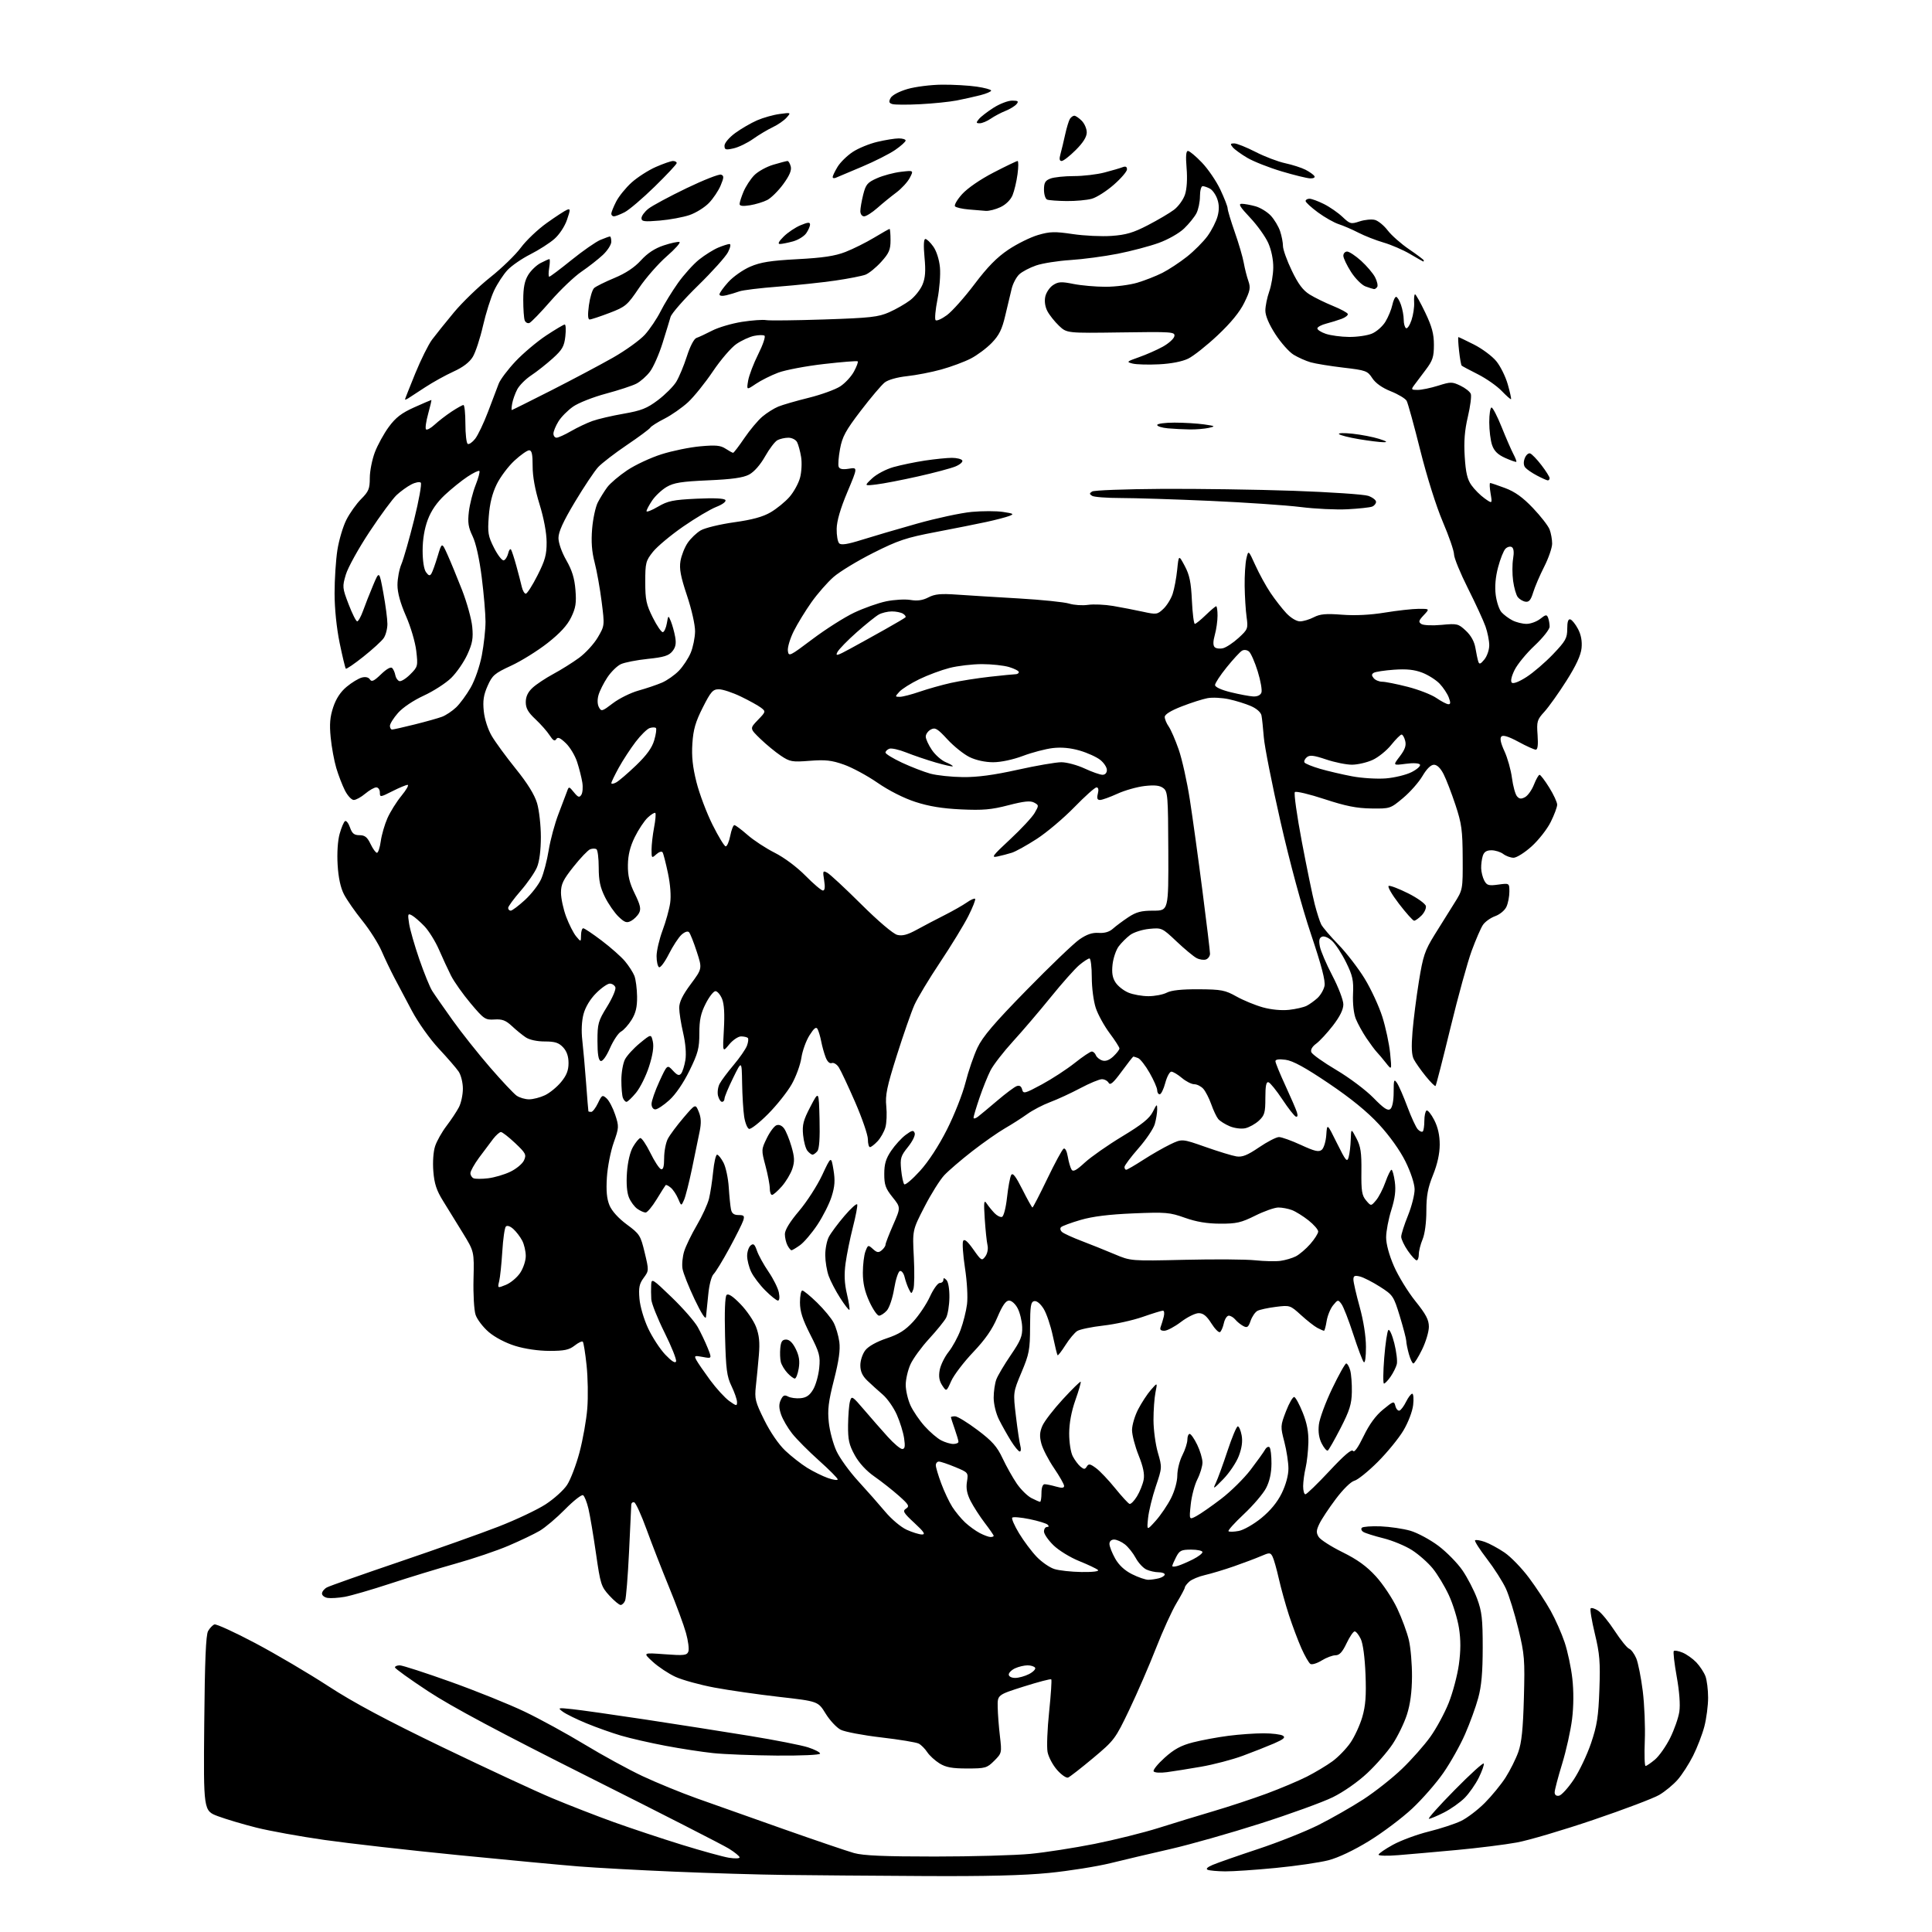 <?xml version="1.0" encoding="UTF-8" standalone="no"?>
<svg 
  version="1.1" 
  xmlns="http://www.w3.org/2000/svg" 
  xmlns:xlink="http://www.w3.org/1999/xlink" 
  xmlns:svg="http://www.w3.org/2000/svg"
  xmlns:rdf="http://www.w3.org/1999/02/22-rdf-syntax-ns#"
  xmlns:cc="http://creativecommons.org/ns#"
  xmlns:dc="http://purl.org/dc/elements/1.1/"
  viewBox="0 0 768 768"
  width="768"
  height="768"
>
<style>svg {background-color: white; }</style>"
<path stroke="none" fill="black" fill-rule="evenodd" d="M366.50,745.75C346.70,745.64 322.18,745.45 312.00,745.32C301.82,745.20 282.02,744.61 268.00,744.01C253.97,743.42 236.88,742.48 230.00,741.93C223.12,741.38 201.53,739.35 182.00,737.42C162.47,735.49 138.62,732.78 129.00,731.41C119.38,730.04 107.20,727.83 101.95,726.52C96.70,725.20 89.81,723.15 86.64,721.97C80.88,719.81 80.88,719.81 81.19,685.16C81.41,660.18 81.84,649.90 82.72,648.37C83.39,647.19 84.52,646.01 85.23,645.74C85.93,645.47 93.26,648.82 101.51,653.19C109.75,657.56 122.80,665.25 130.50,670.27C140.51,676.80 153.52,683.75 176.10,694.64C193.48,703.01 213.05,712.11 219.60,714.84C226.14,717.58 237.12,721.85 244.00,724.33C250.88,726.80 263.02,730.84 271.00,733.31C278.98,735.77 287.41,738.10 289.75,738.48C292.09,738.86 294.00,738.80 294.00,738.34C294.00,737.88 292.08,736.31 289.75,734.86C287.41,733.41 262.55,720.71 234.50,706.64C198.40,688.52 179.63,678.50 170.25,672.34C162.96,667.55 157.00,663.26 157.00,662.82C157.00,662.37 157.86,662.00 158.91,662.00C159.96,662.00 169.07,664.95 179.16,668.56C189.25,672.17 202.46,677.49 208.51,680.39C214.57,683.28 225.32,689.17 232.42,693.47C239.51,697.77 249.85,703.42 255.40,706.03C260.96,708.64 270.68,712.62 277.00,714.88C283.32,717.14 298.85,722.64 311.50,727.10C324.15,731.56 336.74,735.84 339.47,736.61C343.16,737.64 351.42,738.00 371.54,738.00C386.45,738.00 403.57,737.52 409.58,736.94C415.58,736.36 427.06,734.57 435.07,732.98C443.08,731.38 454.56,728.53 460.57,726.63C466.58,724.73 476.45,721.72 482.50,719.93C488.55,718.15 498.00,715.02 503.50,712.99C509.00,710.95 516.20,707.91 519.50,706.24C522.80,704.56 527.37,701.82 529.66,700.15C531.95,698.48 535.18,695.15 536.83,692.75C538.48,690.35 540.60,685.75 541.54,682.52C542.84,678.03 543.14,674.08 542.81,665.58C542.54,658.80 541.81,653.34 540.92,651.50C540.13,649.85 539.04,648.50 538.50,648.50C537.97,648.50 536.51,650.64 535.27,653.25C533.62,656.74 532.45,658.00 530.88,658.00C529.70,658.00 527.23,658.93 525.39,660.07C523.54,661.21 521.53,661.83 520.91,661.44C520.29,661.06 518.67,658.24 517.31,655.18C515.96,652.11 513.74,646.21 512.38,642.05C511.03,637.90 509.21,631.35 508.34,627.50C507.47,623.65 506.35,619.71 505.85,618.75C504.99,617.12 504.68,617.11 501.22,618.60C499.17,619.48 494.35,621.30 490.50,622.64C486.65,623.98 481.48,625.54 479.02,626.10C476.55,626.66 473.74,627.83 472.77,628.71C471.79,629.59 471.00,630.64 471.00,631.03C471.00,631.43 469.51,634.23 467.69,637.25C465.87,640.27 462.21,648.31 459.55,655.12C456.89,661.93 452.12,672.92 448.96,679.55C443.35,691.29 442.98,691.78 434.54,698.85C429.77,702.84 425.29,706.33 424.58,706.61C423.88,706.88 421.90,705.51 420.20,703.57C418.49,701.63 416.79,698.42 416.42,696.44C416.05,694.45 416.33,687.25 417.05,680.42C417.76,673.60 418.14,667.81 417.89,667.56C417.64,667.31 412.73,668.60 406.97,670.42C396.50,673.74 396.50,673.74 396.60,678.62C396.65,681.30 397.05,686.51 397.49,690.19C398.26,696.77 398.23,696.93 395.22,699.94C392.33,702.82 391.71,703.00 384.44,703.00C378.46,703.00 376.01,702.55 373.47,700.98C371.68,699.87 369.49,697.86 368.60,696.52C367.72,695.17 366.20,693.64 365.23,693.12C364.25,692.60 357.53,691.49 350.29,690.65C343.05,689.81 335.80,688.43 334.17,687.59C332.54,686.74 329.85,683.86 328.20,681.18C325.20,676.30 325.20,676.30 309.85,674.55C301.41,673.59 289.77,671.92 284.00,670.84C278.23,669.76 271.25,667.83 268.50,666.57C265.75,665.30 261.70,662.61 259.50,660.60C255.50,656.94 255.50,656.94 264.24,657.59C271.91,658.16 273.05,658.03 273.63,656.53C273.99,655.59 273.57,652.28 272.70,649.16C271.84,646.04 268.82,637.86 265.99,630.99C263.17,624.12 259.14,613.79 257.05,608.04C254.96,602.29 252.74,597.41 252.12,597.21C251.51,597.00 250.97,597.43 250.94,598.17C250.91,598.90 250.51,607.38 250.05,617.00C249.58,626.62 248.89,635.29 248.50,636.25C248.11,637.21 247.30,638.00 246.71,638.00C246.12,638.00 244.10,636.31 242.21,634.25C238.97,630.71 238.67,629.76 236.91,617.50C235.88,610.35 234.54,602.36 233.92,599.75C233.30,597.13 232.34,594.71 231.78,594.37C231.23,594.02 228.01,596.54 224.63,599.97C221.26,603.40 216.70,607.26 214.50,608.54C212.30,609.83 206.73,612.49 202.13,614.45C197.53,616.42 188.08,619.62 181.13,621.56C174.18,623.51 162.43,627.10 155.00,629.55C147.57,631.99 139.47,634.34 137.00,634.77C134.53,635.20 131.49,635.39 130.25,635.20C129.01,635.02 128.00,634.23 128.00,633.47C128.00,632.70 128.89,631.59 129.97,631.01C131.06,630.43 144.00,625.86 158.72,620.86C173.45,615.86 191.19,609.56 198.13,606.86C205.08,604.16 213.50,600.18 216.83,598.03C220.17,595.87 224.03,592.40 225.41,590.30C226.79,588.21 229.02,582.38 230.36,577.35C231.70,572.31 233.10,564.44 233.46,559.85C233.82,555.26 233.69,547.54 233.17,542.70C232.66,537.86 231.98,533.65 231.67,533.34C231.36,533.03 229.90,533.72 228.42,534.89C226.24,536.60 224.35,537.00 218.47,537.00C214.07,537.00 208.70,536.22 204.81,535.02C201.01,533.85 196.74,531.61 194.28,529.51C192.01,527.56 189.65,524.47 189.05,522.65C188.44,520.81 188.08,514.45 188.23,508.42C188.50,497.50 188.50,497.50 184.00,490.16C181.53,486.12 177.99,480.38 176.13,477.40C173.53,473.22 172.65,470.55 172.26,465.64C171.96,461.91 172.25,457.77 172.97,455.60C173.64,453.57 175.69,449.94 177.53,447.53C179.36,445.13 181.57,441.79 182.43,440.13C183.30,438.46 184.00,435.15 184.00,432.77C184.00,430.37 183.25,427.35 182.32,425.97C181.40,424.61 177.84,420.50 174.42,416.84C170.92,413.09 166.25,406.53 163.75,401.84C161.30,397.25 158.12,391.25 156.68,388.50C155.24,385.75 152.98,381.02 151.67,378.00C150.35,374.98 146.92,369.57 144.04,366.00C141.15,362.43 137.87,357.70 136.73,355.50C135.37,352.86 134.51,348.86 134.21,343.75C133.93,339.08 134.25,334.19 135.01,331.47C135.70,328.98 136.67,326.70 137.16,326.40C137.65,326.10 138.53,327.23 139.12,328.92C139.97,331.34 140.78,332.00 142.91,332.00C145.03,332.00 146.00,332.77 147.30,335.50C148.22,337.43 149.36,339.00 149.85,339.00C150.33,339.00 151.01,336.93 151.36,334.41C151.70,331.88 152.90,327.76 154.01,325.24C155.13,322.72 157.63,318.71 159.59,316.33C161.54,313.95 162.64,312.00 162.03,312.00C161.43,312.00 158.70,313.13 155.97,314.52C151.15,316.96 151.00,316.97 151.00,315.02C151.00,313.91 150.36,313.00 149.58,313.00C148.79,313.00 146.82,314.13 145.18,315.50C143.55,316.88 141.50,318.00 140.63,318.00C139.75,318.00 138.18,316.31 137.13,314.25C136.08,312.19 134.52,308.15 133.67,305.28C132.82,302.41 131.82,296.95 131.45,293.15C130.93,287.87 131.17,285.01 132.46,281.12C133.60,277.70 135.37,275.01 137.83,272.98C139.85,271.30 142.56,269.66 143.86,269.33C145.33,268.95 146.53,269.24 147.06,270.10C147.73,271.18 148.69,270.72 151.46,268.04C153.65,265.92 155.35,264.97 155.90,265.55C156.40,266.07 156.96,267.36 157.15,268.42C157.34,269.47 158.06,270.52 158.75,270.75C159.43,270.98 161.39,269.77 163.09,268.06C166.10,265.05 166.17,264.78 165.47,258.74C165.07,255.28 163.25,249.12 161.37,244.85C159.14,239.76 158.00,235.62 158.00,232.56C158.00,230.01 158.71,226.26 159.58,224.22C160.44,222.17 162.71,214.24 164.62,206.59C166.52,198.94 167.71,192.31 167.27,191.87C166.82,191.42 165.11,191.74 163.48,192.59C161.84,193.43 159.21,195.34 157.64,196.81C156.06,198.29 151.21,204.87 146.87,211.43C142.52,218.00 138.30,225.63 137.48,228.39C136.04,233.22 136.08,233.68 138.58,240.21C140.01,243.94 141.54,247.00 141.99,247.00C142.44,247.00 143.50,245.09 144.34,242.75C145.17,240.41 146.96,235.88 148.31,232.67C150.76,226.83 150.76,226.83 152.38,235.67C153.27,240.53 154.00,246.09 154.00,248.03C154.00,249.97 153.33,252.51 152.51,253.68C151.69,254.86 148.07,258.16 144.46,261.03C140.86,263.90 137.71,266.05 137.47,265.80C137.23,265.56 136.12,260.96 135.01,255.57C133.79,249.60 133.00,241.90 133.00,235.83C133.00,230.36 133.50,222.65 134.11,218.69C134.73,214.74 136.33,209.32 137.68,206.65C139.03,203.98 141.68,200.25 143.57,198.36C146.55,195.38 147.00,194.29 147.00,190.00C147.00,187.29 147.91,182.70 149.01,179.79C150.12,176.88 152.62,172.33 154.57,169.68C157.30,165.97 159.62,164.19 164.65,161.93C168.25,160.32 171.31,159.00 171.46,159.00C171.61,159.00 171.04,161.48 170.20,164.50C169.36,167.53 168.97,170.31 169.35,170.68C169.72,171.05 171.25,170.21 172.76,168.82C174.27,167.42 177.29,165.09 179.48,163.64C181.67,162.19 183.81,161.00 184.23,161.00C184.65,161.00 185.00,164.35 185.00,168.44C185.00,172.53 185.41,176.14 185.92,176.45C186.43,176.76 187.76,175.85 188.88,174.43C190.00,173.00 192.31,168.16 194.01,163.67C195.70,159.18 197.61,154.15 198.25,152.50C198.89,150.85 201.90,146.86 204.95,143.62C208.00,140.39 213.48,135.78 217.11,133.37C220.75,130.97 224.07,129.00 224.49,129.00C224.91,129.00 225.02,131.12 224.73,133.71C224.28,137.71 223.52,139.03 219.72,142.46C217.26,144.68 213.42,147.72 211.17,149.21C208.93,150.69 206.42,153.22 205.59,154.82C204.76,156.42 203.87,158.92 203.61,160.37C203.35,161.81 203.27,163.00 203.44,163.00C203.62,163.00 210.67,159.48 219.13,155.19C227.58,150.89 238.61,145.04 243.63,142.19C248.65,139.34 254.37,135.22 256.35,133.04C258.32,130.86 261.12,126.69 262.58,123.79C264.04,120.88 267.16,115.80 269.50,112.50C271.85,109.20 275.62,105.01 277.89,103.19C280.16,101.38 283.58,99.24 285.48,98.44C287.38,97.65 289.41,97.00 289.99,97.00C290.61,97.00 290.36,98.35 289.39,100.25C288.47,102.04 283.12,108.00 277.49,113.50C271.86,119.00 266.93,124.62 266.55,126.00C266.16,127.38 264.72,132.10 263.34,136.50C261.96,140.90 259.72,145.96 258.36,147.75C257.01,149.54 254.58,151.68 252.97,152.51C251.37,153.34 245.92,155.13 240.88,156.48C235.83,157.83 229.97,160.14 227.85,161.61C225.73,163.08 223.09,165.73 222.00,167.51C220.90,169.28 220.00,171.47 220.00,172.37C220.00,173.27 220.56,173.99 221.25,173.99C221.94,173.98 224.53,172.81 227.00,171.38C229.47,169.95 233.29,168.14 235.47,167.36C237.65,166.57 243.24,165.27 247.89,164.46C254.95,163.23 257.19,162.34 261.55,159.05C264.42,156.88 267.68,153.62 268.80,151.80C269.92,149.99 271.82,145.43 273.03,141.68C274.32,137.64 275.89,134.64 276.86,134.33C277.76,134.04 280.55,132.74 283.07,131.44C285.58,130.14 290.92,128.57 294.93,127.94C298.94,127.32 303.26,127.01 304.52,127.25C305.77,127.49 316.20,127.37 327.68,126.99C346.01,126.38 349.15,126.03 353.47,124.12C356.18,122.92 359.92,120.77 361.80,119.34C363.68,117.91 365.88,115.13 366.70,113.16C367.82,110.49 368.03,107.76 367.51,102.30C367.07,97.57 367.19,95.00 367.85,95.00C368.41,95.00 369.83,96.35 371.00,98.01C372.26,99.77 373.35,103.18 373.64,106.26C373.92,109.14 373.47,114.88 372.66,119.00C371.84,123.12 371.51,126.85 371.91,127.27C372.31,127.70 374.34,126.80 376.42,125.27C378.49,123.75 383.41,118.22 387.35,113.00C392.53,106.13 396.26,102.32 400.84,99.25C404.32,96.92 409.64,94.29 412.66,93.41C417.39,92.03 419.29,91.99 426.45,93.05C431.02,93.73 437.98,94.06 441.92,93.77C447.63,93.37 450.55,92.50 456.29,89.52C460.26,87.46 464.93,84.71 466.67,83.40C468.41,82.09 470.38,79.37 471.05,77.35C471.80,75.08 472.04,71.06 471.69,66.84C471.30,62.14 471.46,60.00 472.23,60.00C472.84,60.00 475.34,62.08 477.77,64.62C480.21,67.16 483.51,72.00 485.10,75.37C486.69,78.74 488.00,82.10 488.00,82.83C488.00,83.56 489.29,87.84 490.86,92.33C492.44,96.82 494.04,102.30 494.42,104.50C494.81,106.70 495.62,109.92 496.23,111.65C497.18,114.38 496.97,115.55 494.62,120.34C492.82,124.03 489.29,128.34 484.03,133.29C479.70,137.36 474.43,141.54 472.33,142.56C469.95,143.72 465.56,144.58 460.74,144.82C456.47,145.04 451.75,144.90 450.25,144.53C447.67,143.88 447.81,143.74 452.76,141.99C455.64,140.98 459.91,139.10 462.24,137.81C464.57,136.52 466.64,134.65 466.83,133.65C467.16,131.92 466.03,131.84 445.63,132.14C424.08,132.45 424.08,132.45 420.95,129.48C419.23,127.84 417.16,125.23 416.35,123.68C415.43,121.92 415.12,119.74 415.52,117.89C415.88,116.26 417.27,114.21 418.61,113.33C420.69,111.97 421.90,111.90 426.69,112.87C429.80,113.49 435.55,114.00 439.49,114.00C443.42,114.00 449.08,113.27 452.07,112.39C455.06,111.50 459.55,109.74 462.06,108.47C464.57,107.20 468.97,104.30 471.83,102.04C474.70,99.77 478.39,96.06 480.03,93.80C481.67,91.54 483.45,88.03 484.00,85.99C484.69,83.44 484.66,81.31 483.89,79.13C483.29,77.38 481.97,75.52 480.96,74.98C479.95,74.44 478.65,74.00 478.07,74.00C477.48,74.00 477.00,75.82 477.00,78.05C477.00,80.28 476.36,83.31 475.59,84.80C474.81,86.28 472.61,89.00 470.70,90.83C468.75,92.71 464.36,95.21 460.63,96.56C457.00,97.88 449.64,99.82 444.27,100.88C438.89,101.93 430.45,103.06 425.50,103.37C420.55,103.69 414.42,104.65 411.89,105.52C409.35,106.39 406.33,107.97 405.18,109.05C404.02,110.13 402.66,112.69 402.16,114.75C401.65,116.81 400.50,121.64 399.60,125.47C398.32,130.95 397.17,133.27 394.23,136.31C392.18,138.43 388.40,141.25 385.84,142.56C383.27,143.87 378.03,145.82 374.18,146.88C370.33,147.95 364.21,149.14 360.58,149.53C356.65,149.95 353.04,150.97 351.68,152.04C350.42,153.03 346.15,158.07 342.19,163.25C336.17,171.12 334.82,173.60 333.93,178.43C333.34,181.60 333.09,184.80 333.38,185.54C333.74,186.48 334.97,186.72 337.44,186.32C340.98,185.74 340.98,185.74 336.83,195.62C334.08,202.15 332.64,207.10 332.59,210.20C332.54,212.78 332.99,215.39 333.59,215.98C334.37,216.77 336.89,216.38 342.59,214.59C346.94,213.22 356.80,210.33 364.50,208.16C372.21,205.99 381.99,203.89 386.24,203.49C390.49,203.09 396.11,203.10 398.73,203.50C402.99,204.15 403.24,204.33 401.11,205.14C399.79,205.63 395.74,206.69 392.11,207.48C388.47,208.27 379.43,210.07 372.00,211.49C360.22,213.73 357.05,214.79 347.13,219.78C340.87,222.93 333.77,227.24 331.35,229.36C328.93,231.48 324.99,235.98 322.59,239.36C320.20,242.74 317.03,247.90 315.56,250.83C314.09,253.76 313.02,257.30 313.19,258.68C313.49,261.11 313.84,260.94 323.00,254.04C328.23,250.11 335.65,245.39 339.50,243.56C343.35,241.73 349.11,239.69 352.30,239.03C355.48,238.38 359.83,238.13 361.95,238.49C364.67,238.95 366.78,238.65 369.05,237.47C371.62,236.14 373.95,235.92 380.39,236.37C384.85,236.68 395.93,237.37 405.00,237.89C414.07,238.42 423.07,239.34 425.00,239.94C426.93,240.54 430.30,240.76 432.50,240.44C434.70,240.12 439.20,240.32 442.50,240.88C445.80,241.44 451.07,242.47 454.22,243.15C459.70,244.35 460.05,244.30 462.44,242.05C463.82,240.76 465.48,238.08 466.14,236.10C466.80,234.12 467.61,229.80 467.95,226.50C468.56,220.50 468.56,220.50 470.97,225.00C472.86,228.55 473.46,231.46 473.80,238.75C474.04,243.84 474.57,248.00 474.97,248.00C475.37,248.00 477.31,246.43 479.30,244.50C481.28,242.58 483.15,241.00 483.45,241.00C483.75,241.00 484.00,242.69 483.99,244.75C483.99,246.81 483.51,250.24 482.91,252.37C482.19,254.97 482.17,256.57 482.85,257.25C483.40,257.80 484.90,257.99 486.19,257.67C487.47,257.35 490.25,255.50 492.36,253.57C496.05,250.18 496.17,249.88 495.54,245.26C495.17,242.63 494.83,237.11 494.77,232.99C494.71,228.87 495.02,223.95 495.45,222.05C496.25,218.60 496.25,218.60 499.04,224.74C500.57,228.12 503.28,233.05 505.06,235.69C506.84,238.34 509.66,241.96 511.34,243.75C513.11,245.63 515.38,247.00 516.75,247.00C518.04,247.00 520.52,246.27 522.25,245.37C524.76,244.07 527.07,243.86 533.48,244.36C538.72,244.76 544.70,244.46 550.52,243.51C555.46,242.70 561.49,242.03 563.92,242.02C568.35,242.00 568.35,242.00 565.95,244.55C563.92,246.71 563.78,247.25 565.03,248.06C565.84,248.58 569.42,248.74 573.03,248.40C579.26,247.81 579.70,247.92 582.70,250.72C584.75,252.63 586.07,255.03 586.50,257.58C586.86,259.74 587.38,262.18 587.65,263.00C588.05,264.19 588.54,264.01 590.07,262.14C591.13,260.84 592.00,258.31 592.00,256.51C592.00,254.72 591.33,251.35 590.51,249.03C589.69,246.71 586.54,239.87 583.51,233.84C580.48,227.82 578.00,221.76 578.00,220.38C578.00,219.00 575.99,213.17 573.53,207.42C570.92,201.29 567.21,189.51 564.57,178.96C562.10,169.06 559.66,160.22 559.16,159.33C558.66,158.43 555.83,156.73 552.88,155.55C549.41,154.16 546.79,152.30 545.50,150.32C543.61,147.42 542.98,147.19 534.00,146.14C528.77,145.52 522.92,144.57 521.00,144.02C519.08,143.47 516.03,142.11 514.23,141.01C512.43,139.91 509.17,136.23 506.98,132.85C504.44,128.92 503.00,125.53 503.00,123.47C503.00,121.70 503.69,118.29 504.54,115.88C505.39,113.48 506.11,109.21 506.14,106.38C506.18,103.26 505.40,99.43 504.16,96.62C503.03,94.08 499.77,89.52 496.91,86.50C492.91,82.27 492.15,81.00 493.60,81.01C494.65,81.01 497.10,81.46 499.06,82.00C501.01,82.54 503.76,84.23 505.17,85.74C506.58,87.26 508.24,90.03 508.86,91.90C509.49,93.77 510.00,96.42 510.00,97.79C510.00,99.17 511.57,103.56 513.50,107.56C516.07,112.92 517.95,115.43 520.64,117.09C522.64,118.33 526.80,120.36 529.87,121.61C532.95,122.86 535.60,124.30 535.77,124.80C535.94,125.31 534.82,126.19 533.29,126.76C531.75,127.33 529.00,128.18 527.17,128.65C525.35,129.12 523.77,129.95 523.67,130.50C523.58,131.05 525.08,132.04 527.00,132.69C528.92,133.35 533.10,133.91 536.28,133.94C539.46,133.97 543.56,133.38 545.38,132.61C547.20,131.85 549.62,129.72 550.74,127.86C551.86,126.01 553.09,123.04 553.47,121.25C553.85,119.46 554.53,118.00 554.98,118.00C555.43,118.00 556.30,119.42 556.90,121.15C557.51,122.88 558.00,125.55 558.00,127.09C558.00,128.63 558.41,130.14 558.92,130.45C559.43,130.76 560.40,129.33 561.09,127.26C561.78,125.19 562.26,122.04 562.14,120.25C562.03,118.46 562.19,117.00 562.51,117.00C562.82,117.00 564.64,120.25 566.54,124.22C569.22,129.82 570.00,132.71 570.00,137.07C570.00,141.87 569.52,143.33 566.75,147.00C564.96,149.36 562.88,152.13 562.13,153.15C560.88,154.84 561.00,155.00 563.54,155.00C565.07,155.00 568.73,154.24 571.67,153.32C576.67,151.74 577.23,151.74 580.53,153.31C582.47,154.24 584.33,155.70 584.66,156.57C585.00,157.43 584.47,161.52 583.50,165.65C582.22,171.08 581.87,175.48 582.25,181.52C582.65,187.89 583.28,190.59 584.93,192.89C586.11,194.56 588.46,196.91 590.15,198.11C593.23,200.30 593.23,200.30 592.53,196.15C592.14,193.87 592.07,192.00 592.37,192.00C592.68,192.00 595.36,192.91 598.33,194.02C602.21,195.47 605.33,197.71 609.36,201.94C612.46,205.19 615.44,209.03 615.99,210.48C616.55,211.94 617.00,214.46 617.00,216.09C617.00,217.72 615.58,221.86 613.84,225.28C612.10,228.70 610.13,233.30 609.46,235.50C608.53,238.54 607.79,239.42 606.37,239.18C605.34,239.01 603.97,238.18 603.33,237.35C602.69,236.52 601.86,233.64 601.49,230.94C601.12,228.25 601.12,224.28 601.48,222.12C601.91,219.56 601.74,217.96 600.97,217.48C600.33,217.09 599.20,217.38 598.45,218.13C597.70,218.88 596.38,222.20 595.51,225.50C594.47,229.44 594.15,233.21 594.57,236.50C594.93,239.25 595.95,242.33 596.86,243.35C597.76,244.37 599.71,245.83 601.20,246.60C602.68,247.37 605.21,248.00 606.82,248.00C608.42,248.00 610.87,247.10 612.26,246.01C614.48,244.26 614.87,244.21 615.40,245.59C615.73,246.46 616.00,248.03 616.00,249.10C616.00,250.16 613.34,253.53 610.06,256.61C606.79,259.67 603.20,264.04 602.08,266.31C600.83,268.83 600.39,270.79 600.96,271.36C601.52,271.92 603.79,271.06 606.81,269.12C609.51,267.39 614.26,263.31 617.36,260.06C622.36,254.82 623.00,253.68 623.00,249.99C623.00,247.12 623.39,245.96 624.25,246.23C624.94,246.44 626.31,248.17 627.30,250.06C628.50,252.35 628.97,254.89 628.69,257.66C628.40,260.51 626.50,264.60 622.66,270.66C619.58,275.52 615.64,281.04 613.92,282.93C611.01,286.11 610.82,286.78 611.21,292.18C611.49,296.11 611.26,298.00 610.49,298.00C609.87,298.00 606.76,296.60 603.60,294.88C599.71,292.78 597.51,292.09 596.83,292.77C596.14,293.46 596.54,295.37 598.05,298.64C599.28,301.31 600.62,306.10 601.03,309.27C601.45,312.44 602.33,315.69 603.00,316.50C603.93,317.62 604.68,317.71 606.22,316.88C607.33,316.29 608.93,314.05 609.77,311.90C610.61,309.76 611.62,308.00 612.00,308.00C612.39,308.00 614.12,310.28 615.85,313.07C617.58,315.85 619.00,318.91 619.00,319.87C619.00,320.83 617.84,323.94 616.42,326.78C615.00,329.63 611.58,333.99 608.81,336.48C606.05,338.97 602.82,340.99 601.64,340.97C600.46,340.95 598.63,340.28 597.56,339.47C596.49,338.66 594.38,338.00 592.88,338.00C590.91,338.00 589.93,338.64 589.42,340.25C589.03,341.48 588.74,343.70 588.79,345.18C588.83,346.66 589.39,348.86 590.03,350.06C591.05,351.96 591.77,352.17 595.60,351.64C600.00,351.04 600.00,351.04 600.00,354.47C600.00,356.36 599.48,359.05 598.84,360.44C598.20,361.87 596.21,363.52 594.32,364.20C592.47,364.87 590.28,366.45 589.45,367.72C588.62,368.98 586.63,373.59 585.02,377.95C583.41,382.31 579.61,396.09 576.58,408.58C573.55,421.06 570.88,431.46 570.65,431.69C570.41,431.92 568.66,430.17 566.74,427.80C564.83,425.44 562.71,422.43 562.03,421.12C561.14,419.42 560.99,416.24 561.49,410.12C561.88,405.38 563.02,396.37 564.04,390.09C565.68,379.97 566.38,377.88 570.27,371.59C572.69,367.69 576.20,362.06 578.08,359.09C581.50,353.67 581.50,353.67 581.44,341.09C581.39,330.07 581.04,327.44 578.58,320.00C577.03,315.32 574.91,309.81 573.86,307.75C572.65,305.36 571.26,304.00 570.02,304.00C568.78,304.00 567.14,305.62 565.46,308.47C564.02,310.93 560.55,314.87 557.74,317.22C552.69,321.45 552.58,321.48 545.07,321.38C539.27,321.30 534.93,320.43 526.52,317.67C520.48,315.68 515.18,314.42 514.73,314.87C514.29,315.31 515.53,324.19 517.50,334.59C519.47,344.99 521.78,356.19 522.63,359.48C523.48,362.76 524.63,366.36 525.20,367.48C525.76,368.59 528.84,372.20 532.05,375.50C535.25,378.80 539.94,384.88 542.46,389.00C544.99,393.12 548.16,399.96 549.50,404.20C550.84,408.43 552.23,414.95 552.60,418.70C553.27,425.50 553.27,425.50 550.91,422.50C549.61,420.85 547.97,418.90 547.27,418.18C546.57,417.45 544.73,414.97 543.18,412.68C541.63,410.38 539.73,406.93 538.96,405.02C538.13,402.94 537.68,398.96 537.85,395.13C538.10,389.68 537.69,387.82 535.11,382.58C533.45,379.20 530.96,375.38 529.59,374.09C528.17,372.75 526.44,372.00 525.57,372.34C524.43,372.77 524.19,373.77 524.66,376.21C525.00,378.02 527.24,383.26 529.64,387.85C532.04,392.44 534.00,397.57 534.00,399.25C534.00,401.31 532.64,404.07 529.87,407.67C527.60,410.61 524.60,413.85 523.21,414.87C521.63,416.02 520.90,417.29 521.27,418.26C521.59,419.11 526.05,422.28 531.18,425.32C536.31,428.35 542.95,433.33 545.94,436.39C550.11,440.65 551.67,441.69 552.69,440.85C553.49,440.18 554.00,437.56 554.00,434.16C554.00,429.15 554.14,428.77 555.35,430.53C556.08,431.61 557.94,435.88 559.47,440.00C561.01,444.12 562.86,448.15 563.61,448.94C564.35,449.73 565.23,450.10 565.58,449.76C565.92,449.41 566.20,447.53 566.20,445.56C566.20,443.60 566.59,441.75 567.06,441.46C567.54,441.17 568.91,442.86 570.12,445.21C571.60,448.10 572.31,451.29 572.31,455.00C572.30,458.61 571.39,462.76 569.65,467.08C567.58,472.21 567.00,475.35 567.00,481.36C567.00,485.95 566.39,490.52 565.50,492.65C564.67,494.63 564.00,497.31 564.00,498.62C564.00,499.93 563.61,501.00 563.14,501.00C562.66,501.00 561.09,499.29 559.64,497.20C558.19,495.10 557.00,492.59 557.00,491.62C557.00,490.64 558.21,486.84 559.70,483.17C561.18,479.50 562.37,474.79 562.33,472.70C562.28,470.48 560.77,465.90 558.69,461.70C556.53,457.33 552.41,451.55 548.21,447.00C543.50,441.90 537.09,436.67 528.19,430.66C518.81,424.33 513.94,421.67 511.04,421.28C508.41,420.93 507.00,421.13 507.00,421.85C507.00,422.46 508.77,426.79 510.93,431.46C513.09,436.14 515.16,440.92 515.53,442.10C515.96,443.45 515.81,444.10 515.12,443.87C514.53,443.67 512.12,440.60 509.77,437.05C507.42,433.50 504.94,430.43 504.25,430.22C503.34,429.94 503.00,431.62 503.00,436.46C503.00,442.31 502.69,443.38 500.42,445.49C499.00,446.80 496.57,448.15 495.02,448.49C493.44,448.84 490.74,448.50 488.85,447.71C487.01,446.94 484.94,445.64 484.26,444.82C483.58,444.00 482.33,441.36 481.49,438.96C480.64,436.56 479.21,433.79 478.32,432.80C477.42,431.81 475.81,431.00 474.74,431.00C473.67,431.00 471.45,429.88 469.82,428.50C468.18,427.12 466.30,426.00 465.63,426.00C464.96,426.00 463.87,428.02 463.21,430.50C462.55,432.98 461.56,435.00 461.00,435.00C460.45,435.00 460.00,434.27 460.00,433.37C460.00,432.48 458.64,429.37 456.98,426.47C455.33,423.57 453.26,420.93 452.40,420.60C451.54,420.27 450.70,420.00 450.53,420.00C450.36,420.00 448.27,422.68 445.87,425.95C442.59,430.43 441.32,431.54 440.71,430.45C440.26,429.65 439.06,429.00 438.03,429.00C437.01,429.00 433.14,430.60 429.44,432.57C425.75,434.53 420.36,437.02 417.47,438.10C414.58,439.18 410.48,441.32 408.36,442.85C406.23,444.38 402.25,446.93 399.50,448.51C396.75,450.10 390.90,454.19 386.50,457.61C382.10,461.03 377.09,465.33 375.37,467.16C373.64,469.00 370.09,474.67 367.47,479.77C362.70,489.04 362.70,489.04 363.26,499.77C363.57,505.67 363.48,511.39 363.07,512.48C362.32,514.45 362.31,514.45 361.30,512.48C360.74,511.39 359.97,509.23 359.60,507.68C359.23,506.12 358.39,505.04 357.72,505.26C357.06,505.48 356.03,508.66 355.43,512.32C354.82,516.02 353.53,519.87 352.51,520.99C351.51,522.09 350.12,523.00 349.42,523.00C348.72,523.00 346.99,520.47 345.57,517.38C343.75,513.39 343.00,510.07 343.00,505.94C343.00,502.75 343.46,498.92 344.03,497.43C345.02,494.83 345.12,494.80 347.01,496.51C348.61,497.95 349.24,498.05 350.48,497.02C351.32,496.32 352.00,495.32 352.00,494.80C352.00,494.27 353.37,490.72 355.04,486.91C358.08,479.98 358.08,479.98 354.79,475.89C352.02,472.44 351.50,470.98 351.51,466.65C351.51,462.69 352.15,460.56 354.27,457.43C355.79,455.19 358.38,452.35 360.03,451.13C362.53,449.28 363.13,449.16 363.60,450.41C363.93,451.25 362.78,453.63 360.96,455.90C358.05,459.52 357.78,460.41 358.22,464.98C358.49,467.76 359.05,470.37 359.46,470.77C359.88,471.17 362.67,468.80 365.67,465.50C369.06,461.78 373.15,455.51 376.44,449.00C379.36,443.23 382.67,434.83 383.80,430.34C384.93,425.85 387.08,419.60 388.56,416.46C390.62,412.10 395.25,406.67 408.13,393.52C417.40,384.04 426.83,375.00 429.08,373.44C432.02,371.41 434.19,370.67 436.73,370.84C439.08,371.00 441.00,370.44 442.39,369.18C443.55,368.14 446.29,366.10 448.48,364.64C451.68,362.52 453.65,362.00 458.48,362.00C464.50,362.00 464.50,362.00 464.42,338.36C464.34,316.28 464.20,314.62 462.42,313.28C461.02,312.22 459.02,312.00 455.01,312.45C451.99,312.80 447.10,314.18 444.14,315.54C441.18,316.89 438.09,318.00 437.27,318.00C436.18,318.00 435.95,317.33 436.41,315.50C436.81,313.91 436.62,313.00 435.88,313.00C435.24,313.00 431.26,316.56 427.03,320.91C422.79,325.26 416.10,330.91 412.15,333.47C408.21,336.02 403.74,338.50 402.24,338.97C400.73,339.45 398.15,340.12 396.50,340.47C393.87,341.03 394.49,340.19 401.50,333.68C405.90,329.59 410.30,324.86 411.28,323.17C413.00,320.19 413.00,320.07 411.06,319.03C409.56,318.23 407.06,318.49 400.83,320.10C394.07,321.86 390.70,322.15 382.04,321.75C374.61,321.40 369.25,320.53 363.87,318.77C359.27,317.28 353.30,314.26 348.83,311.16C344.75,308.34 338.73,305.09 335.45,303.94C330.59,302.22 328.11,301.95 321.90,302.43C314.87,302.98 314.02,302.83 310.40,300.41C308.26,298.98 304.59,295.96 302.25,293.70C298.01,289.59 298.01,289.59 301.25,286.22C304.45,282.92 304.47,282.83 302.50,281.32C301.40,280.48 297.80,278.48 294.50,276.89C291.20,275.30 287.27,274.00 285.76,274.00C283.37,274.00 282.57,274.91 279.36,281.25C276.47,286.96 275.59,290.00 275.23,295.56C274.89,300.70 275.34,304.89 276.87,310.97C278.03,315.56 280.90,323.16 283.24,327.85C285.58,332.54 287.94,336.41 288.47,336.44C289.00,336.47 289.81,334.59 290.28,332.25C290.74,329.91 291.48,328.00 291.92,328.00C292.36,328.00 294.69,329.74 297.11,331.86C299.52,333.99 304.40,337.19 307.95,338.98C311.74,340.89 316.79,344.66 320.19,348.11C323.38,351.35 326.50,354.00 327.12,354.00C327.89,354.00 328.05,352.68 327.61,349.95C327.01,346.20 327.10,345.98 328.86,346.93C329.91,347.48 335.97,353.12 342.33,359.44C349.13,366.20 355.04,371.22 356.67,371.63C358.71,372.14 360.73,371.61 364.46,369.56C367.23,368.04 372.20,365.43 375.50,363.77C378.80,362.10 382.76,359.84 384.31,358.76C385.85,357.67 387.34,357.01 387.62,357.29C387.90,357.57 386.69,360.66 384.93,364.15C383.17,367.64 378.12,375.90 373.72,382.50C369.31,389.10 364.71,396.75 363.48,399.50C362.26,402.25 359.12,411.25 356.51,419.50C352.53,432.10 351.86,435.34 352.31,439.75C352.61,442.65 352.45,446.43 351.95,448.17C351.45,449.90 350.06,452.37 348.85,453.66C347.64,454.95 346.28,456.00 345.83,456.00C345.37,456.00 345.00,454.60 345.00,452.88C345.00,451.17 342.72,444.53 339.94,438.13C337.15,431.73 334.23,425.50 333.43,424.28C332.64,423.06 331.39,422.30 330.64,422.58C329.81,422.90 328.87,422.02 328.21,420.30C327.61,418.76 326.82,415.93 326.45,414.00C326.08,412.07 325.42,409.86 325.00,409.08C324.43,408.03 323.61,408.67 321.77,411.58C320.41,413.74 318.97,417.75 318.56,420.50C318.16,423.25 316.43,427.98 314.72,431.00C313.01,434.02 308.78,439.35 305.31,442.84C301.85,446.32 298.45,448.98 297.76,448.75C297.07,448.52 296.20,446.35 295.82,443.92C295.45,441.49 295.08,435.45 295.00,430.50C294.85,421.50 294.85,421.50 291.43,428.48C289.54,432.32 288.00,436.03 288.00,436.73C288.00,437.43 287.56,438.00 287.02,438.00C286.48,438.00 285.77,436.92 285.43,435.59C285.10,434.27 285.38,432.13 286.05,430.84C286.72,429.55 289.23,426.19 291.62,423.36C294.01,420.53 296.39,417.09 296.92,415.71C297.44,414.33 297.60,412.93 297.27,412.60C296.94,412.27 295.73,412.00 294.58,411.99C293.44,411.99 291.31,413.43 289.86,415.19C287.23,418.40 287.23,418.40 287.75,409.23C288.10,403.05 287.87,399.09 287.02,397.04C286.32,395.37 285.14,394.00 284.40,394.00C283.65,394.00 281.90,396.24 280.52,398.97C278.56,402.83 278.00,405.45 278.00,410.76C278.00,416.69 277.48,418.66 274.07,425.62C271.66,430.53 268.55,435.08 266.06,437.32C263.83,439.35 261.32,441.00 260.50,441.00C259.63,441.00 259.00,440.09 259.00,438.83C259.00,437.64 260.40,433.62 262.11,429.90C265.23,423.14 265.23,423.14 267.49,425.58C269.23,427.47 269.97,427.73 270.76,426.76C271.32,426.07 272.08,423.66 272.45,421.41C272.86,418.89 272.52,414.76 271.56,410.60C270.70,406.90 270.00,402.41 270.00,400.63C270.00,398.33 271.34,395.57 274.59,391.20C279.17,385.03 279.17,385.03 276.96,378.27C275.75,374.54 274.37,371.08 273.90,370.57C273.39,370.02 272.19,370.42 270.91,371.57C269.74,372.63 267.47,376.10 265.86,379.29C264.25,382.47 262.50,384.81 261.97,384.48C261.43,384.15 261.00,382.16 261.00,380.06C261.00,377.96 262.07,373.37 263.37,369.87C264.68,366.37 266.04,361.46 266.40,358.96C266.81,356.17 266.47,351.59 265.52,347.10C264.67,343.07 263.72,339.35 263.39,338.82C263.06,338.28 261.98,338.62 260.90,339.59C259.07,341.25 259.00,341.19 259.00,337.79C259.00,335.86 259.45,331.89 260.00,328.97C260.56,326.06 260.78,323.45 260.50,323.17C260.22,322.89 258.86,323.72 257.47,325.02C256.09,326.33 253.77,329.82 252.32,332.78C250.47,336.57 249.66,339.87 249.60,343.84C249.54,348.13 250.21,350.90 252.32,355.22C254.55,359.78 254.89,361.33 254.03,362.94C253.44,364.05 252.02,365.45 250.88,366.07C249.13,367.00 248.34,366.74 245.89,364.40C244.29,362.86 241.86,359.36 240.49,356.61C238.58,352.76 238.00,350.05 238.00,344.86C238.00,341.15 237.59,337.87 237.09,337.56C236.59,337.25 235.47,337.27 234.59,337.60C233.72,337.94 230.75,341.04 228.00,344.50C223.85,349.72 223.00,351.47 223.00,354.85C223.00,357.09 223.93,361.40 225.06,364.42C226.19,367.44 227.97,370.95 229.02,372.21C230.93,374.50 230.93,374.50 230.97,371.75C230.99,370.24 231.38,369.00 231.85,369.00C232.32,369.00 235.62,371.21 239.18,373.91C242.75,376.61 246.91,380.29 248.43,382.10C249.95,383.91 251.64,386.54 252.19,387.94C252.73,389.35 253.21,393.03 253.25,396.12C253.30,400.30 252.74,402.68 251.07,405.39C249.83,407.39 247.94,409.49 246.87,410.07C245.80,410.64 243.82,413.60 242.48,416.64C241.00,419.99 239.53,422.01 238.77,421.75C237.90,421.45 237.50,418.98 237.50,413.83C237.50,406.89 237.78,405.89 241.34,400.13C243.45,396.71 244.93,393.25 244.62,392.45C244.31,391.65 243.32,391.00 242.41,391.00C241.51,391.00 239.06,392.70 236.98,394.79C234.64,397.12 232.73,400.28 231.98,403.04C231.23,405.82 231.04,409.75 231.47,413.50C231.85,416.80 232.53,424.45 232.98,430.50C233.43,436.55 233.84,441.61 233.90,441.75C233.95,441.89 234.46,442.00 235.02,442.00C235.58,442.00 236.78,440.43 237.70,438.51C239.25,435.25 239.48,435.12 241.14,436.63C242.12,437.51 243.65,440.43 244.54,443.11C246.09,447.80 246.07,448.24 243.94,454.25C242.73,457.69 241.51,463.88 241.25,468.01C240.91,473.39 241.20,476.55 242.29,479.16C243.23,481.41 245.86,484.31 249.18,486.76C254.28,490.53 254.63,491.09 256.27,497.91C257.97,505.01 257.97,505.12 255.87,507.97C254.14,510.31 253.82,511.85 254.19,516.23C254.44,519.30 255.93,524.38 257.65,528.06C259.31,531.60 262.38,536.30 264.47,538.50C266.99,541.14 268.44,542.05 268.75,541.18C269.00,540.45 266.94,535.28 264.15,529.68C261.37,524.08 259.00,518.15 258.90,516.50C258.79,514.85 258.77,512.25 258.85,510.73C258.99,508.07 259.33,508.28 267.05,515.73C271.48,520.00 276.11,525.30 277.35,527.51C278.58,529.71 280.36,533.45 281.31,535.81C283.02,540.09 283.02,540.09 279.41,539.42C276.07,538.79 275.87,538.89 276.81,540.64C277.37,541.69 279.84,545.28 282.30,548.63C284.77,551.97 288.18,555.70 289.89,556.92C292.75,558.96 293.00,558.99 292.98,557.32C292.97,556.32 291.98,553.48 290.79,551.00C288.92,547.13 288.56,544.34 288.22,531.14C287.97,521.57 288.20,515.40 288.83,514.77C289.51,514.09 291.31,515.27 294.34,518.39C296.82,520.94 299.61,525.02 300.54,527.46C301.80,530.78 302.09,533.61 301.66,538.70C301.34,542.44 300.81,547.98 300.47,551.00C299.92,556.01 300.21,557.21 303.82,564.50C306.19,569.29 309.52,574.16 312.14,576.64C314.54,578.91 318.46,581.98 320.86,583.47C323.26,584.95 326.98,586.79 329.11,587.54C331.25,588.29 333.00,588.54 333.00,588.08C333.00,587.62 329.64,584.24 325.54,580.57C321.44,576.90 316.65,572.09 314.90,569.87C313.15,567.66 311.17,564.26 310.50,562.32C309.61,559.73 309.57,558.18 310.38,556.48C311.24,554.65 311.84,554.38 313.28,555.15C314.28,555.68 316.51,555.98 318.25,555.81C320.57,555.58 321.89,554.66 323.27,552.29C324.30,550.53 325.37,546.70 325.65,543.79C326.12,539.05 325.75,537.68 322.09,530.50C319.02,524.47 318.01,521.33 318.00,517.75C318.00,515.14 318.42,513.00 318.93,513.00C319.45,513.00 322.09,515.17 324.81,517.82C327.53,520.47 330.50,524.06 331.40,525.80C332.30,527.54 333.31,530.96 333.64,533.39C334.07,536.56 333.47,540.88 331.52,548.52C329.31,557.17 328.92,560.40 329.46,565.44C329.82,568.87 331.20,573.99 332.51,576.82C333.82,579.65 337.73,585.05 341.20,588.82C344.66,592.59 349.48,598.06 351.91,600.96C354.36,603.89 358.14,607.07 360.41,608.10C362.66,609.12 365.39,609.97 366.48,609.98C368.01,609.99 367.32,608.95 363.48,605.39C359.12,601.36 358.71,600.64 360.17,599.70C361.63,598.75 361.27,598.11 357.27,594.56C354.75,592.33 350.40,588.90 347.60,586.95C344.37,584.70 341.50,581.58 339.77,578.45C337.50,574.32 337.06,572.33 337.12,566.50C337.17,562.65 337.50,558.41 337.88,557.07C338.53,554.74 338.77,554.89 343.53,560.46C346.26,563.66 350.47,568.47 352.89,571.14C355.30,573.81 357.89,576.00 358.65,576.00C359.70,576.00 359.88,574.99 359.40,571.75C359.06,569.41 357.75,565.18 356.49,562.35C355.23,559.51 352.71,555.91 350.88,554.35C349.06,552.78 346.31,550.30 344.78,548.83C342.80,546.92 342.00,545.17 342.00,542.71C342.00,540.78 342.88,538.15 344.01,536.71C345.24,535.15 348.52,533.33 352.44,532.02C357.32,530.40 359.84,528.81 363.01,525.37C365.30,522.88 368.30,518.41 369.66,515.43C371.03,512.44 372.79,510.00 373.57,510.00C374.36,510.00 375.00,509.46 375.00,508.80C375.00,507.89 375.30,507.90 376.24,508.84C376.96,509.56 377.45,512.48 377.40,515.80C377.36,518.95 376.76,522.58 376.07,523.88C375.38,525.17 372.34,528.91 369.32,532.20C366.30,535.49 362.97,540.05 361.93,542.34C360.89,544.63 360.04,548.30 360.04,550.50C360.04,552.70 360.89,556.36 361.92,558.64C362.96,560.91 365.50,564.65 367.58,566.95C369.65,569.25 372.60,571.78 374.13,572.56C375.65,573.35 377.82,574.00 378.95,574.00C380.08,574.00 381.00,573.61 381.00,573.13C381.00,572.64 380.32,570.34 379.50,568.00C378.68,565.66 378.00,563.58 378.00,563.37C378.00,563.17 378.75,563.00 379.66,563.00C380.57,563.00 384.58,565.45 388.57,568.45C394.44,572.87 396.33,575.00 398.54,579.70C400.04,582.89 402.58,587.41 404.18,589.75C405.78,592.09 408.40,594.67 410.00,595.50C411.59,596.32 413.15,597.00 413.45,597.00C413.75,597.00 414.00,595.42 414.00,593.50C414.00,591.36 414.49,590.00 415.26,590.00C415.95,590.00 417.97,590.42 419.76,590.93C422.11,591.60 423.00,591.54 423.00,590.68C423.00,590.03 421.20,586.85 419.00,583.62C416.80,580.39 414.54,576.02 413.97,573.91C413.18,570.97 413.27,569.31 414.36,566.79C415.14,564.98 418.81,560.22 422.51,556.21C426.21,552.19 429.40,549.07 429.59,549.26C429.79,549.45 428.84,552.74 427.49,556.55C425.90,561.06 425.03,565.72 425.02,569.80C425.01,573.36 425.62,577.31 426.43,578.87C427.22,580.40 428.61,582.26 429.51,583.01C430.90,584.16 431.29,584.15 432.03,582.95C432.76,581.77 433.37,581.88 435.70,583.61C437.24,584.74 440.65,588.34 443.28,591.59C445.92,594.84 448.49,597.65 449.00,597.82C449.52,598.00 450.85,596.65 451.97,594.82C453.08,593.00 454.27,590.04 454.61,588.26C455.04,585.98 454.45,583.09 452.61,578.50C451.17,574.91 450.00,570.39 450.00,568.46C450.00,566.52 451.10,562.81 452.44,560.22C453.79,557.62 456.06,554.15 457.50,552.50C460.12,549.50 460.12,549.50 459.32,553.50C458.88,555.70 458.52,560.65 458.53,564.50C458.54,568.35 459.32,574.17 460.27,577.44C461.98,583.34 461.97,583.42 459.43,590.94C458.03,595.10 456.65,600.75 456.37,603.50C455.86,608.50 455.86,608.50 459.44,604.50C461.40,602.30 464.13,598.27 465.50,595.55C466.95,592.68 468.00,588.89 468.00,586.52C468.00,584.26 468.90,580.66 470.00,578.50C471.10,576.34 472.00,573.55 472.00,572.29C472.00,571.03 472.41,570.00 472.91,570.00C473.41,570.00 474.76,571.94 475.91,574.32C477.06,576.69 478.00,579.86 478.00,581.36C478.00,582.85 477.09,585.86 475.99,588.03C474.88,590.20 473.68,594.73 473.33,598.09C472.69,604.21 472.69,604.21 475.60,602.66C477.19,601.81 481.62,598.73 485.44,595.81C489.26,592.89 494.51,587.70 497.12,584.28C499.73,580.86 502.31,577.26 502.86,576.29C503.40,575.31 504.21,574.88 504.66,575.32C505.10,575.77 505.45,578.69 505.43,581.82C505.40,585.61 504.68,588.86 503.27,591.57C502.10,593.80 498.14,598.44 494.47,601.88C490.80,605.32 488.04,608.38 488.35,608.68C488.66,608.99 490.48,608.94 492.41,608.58C494.34,608.22 498.36,605.93 501.38,603.47C504.99,600.52 507.75,597.18 509.51,593.58C511.15,590.22 512.17,586.47 512.17,583.79C512.17,581.39 511.44,576.62 510.55,573.18C508.96,567.08 508.98,566.77 511.21,560.98C512.47,557.71 513.95,555.17 514.50,555.34C515.05,555.51 516.57,558.31 517.87,561.57C519.56,565.78 520.20,569.23 520.10,573.50C520.01,576.80 519.52,581.30 519.00,583.50C518.47,585.70 518.04,588.96 518.02,590.75C518.01,592.54 518.41,594.00 518.92,594.00C519.42,594.00 523.71,589.84 528.46,584.76C534.33,578.46 537.33,575.91 537.85,576.76C538.34,577.55 539.84,575.47 542.03,570.94C544.32,566.20 546.87,562.70 549.79,560.32C553.97,556.89 554.15,556.84 554.69,558.92C555.00,560.11 555.73,560.92 556.32,560.73C556.90,560.53 558.08,558.95 558.94,557.21C559.80,555.47 560.90,554.04 561.38,554.02C561.86,554.01 562.03,556.02 561.75,558.50C561.46,561.07 559.80,565.42 557.87,568.66C556.02,571.77 551.41,577.40 547.64,581.17C543.86,584.94 539.70,588.29 538.38,588.62C537.01,588.96 533.88,592.03 531.01,595.86C528.26,599.51 525.32,603.95 524.48,605.72C523.21,608.36 523.16,609.29 524.20,610.96C524.90,612.07 529.16,614.80 533.66,617.02C539.59,619.95 543.26,622.60 546.93,626.62C549.72,629.67 553.53,635.39 555.39,639.33C557.26,643.27 559.36,648.98 560.06,652.00C560.77,655.02 561.32,661.55 561.29,666.50C561.25,672.60 560.60,677.47 559.27,681.60C558.19,684.96 555.63,690.22 553.59,693.29C551.56,696.36 547.01,701.57 543.49,704.86C539.74,708.37 534.07,712.33 529.80,714.43C525.78,716.40 512.81,721.11 500.97,724.89C489.12,728.68 473.15,733.21 465.47,734.97C457.79,736.72 447.00,739.26 441.50,740.62C436.00,741.97 424.98,743.72 417.00,744.52C406.77,745.53 391.90,745.90 366.50,745.75zM487.00,743.90C483.98,743.87 480.87,743.59 480.11,743.29C479.21,742.93 479.91,742.23 482.11,741.30C483.97,740.50 492.06,737.68 500.08,735.02C508.10,732.37 518.90,728.07 524.08,725.48C529.26,722.88 537.32,718.28 541.98,715.26C546.64,712.23 553.55,706.77 557.34,703.12C561.13,699.48 566.18,693.77 568.57,690.43C570.96,687.10 574.25,681.02 575.88,676.93C577.51,672.85 579.33,665.97 579.93,661.65C580.69,656.13 580.70,651.84 579.96,647.15C579.39,643.49 577.57,637.60 575.92,634.06C574.27,630.51 571.38,625.73 569.50,623.44C567.62,621.14 563.92,617.88 561.29,616.20C558.66,614.51 553.55,612.39 549.94,611.49C546.33,610.59 542.74,609.46 541.97,608.98C541.19,608.50 540.92,607.75 541.37,607.30C541.81,606.86 545.17,606.61 548.84,606.75C552.50,606.90 557.82,607.68 560.65,608.50C563.48,609.33 568.48,612.02 571.77,614.48C575.05,616.95 579.36,621.34 581.35,624.24C583.33,627.13 585.96,632.20 587.18,635.50C589.07,640.61 589.40,643.51 589.40,655.00C589.39,664.83 588.91,670.27 587.61,675.00C586.64,678.58 584.28,685.06 582.37,689.40C580.47,693.75 576.61,700.64 573.79,704.70C570.98,708.77 565.38,715.18 561.35,718.95C557.32,722.71 549.61,728.51 544.22,731.82C538.20,735.52 531.98,738.47 528.08,739.48C524.60,740.38 515.16,741.76 507.12,742.54C499.08,743.32 490.02,743.93 487.00,743.90zM555.75,737.46C551.49,737.81 548.00,737.72 548.00,737.27C548.00,736.83 550.59,735.04 553.75,733.31C556.91,731.58 563.32,729.21 567.98,728.06C572.65,726.90 578.42,725.01 580.81,723.85C583.21,722.69 587.43,719.48 590.20,716.71C592.97,713.93 596.71,709.37 598.50,706.57C600.29,703.76 602.56,699.23 603.54,696.48C604.87,692.75 605.43,687.35 605.77,675.00C606.19,659.70 606.03,657.70 603.57,647.50C602.11,641.45 599.88,634.25 598.62,631.50C597.35,628.75 593.96,623.43 591.07,619.67C588.19,615.92 586.07,612.60 586.36,612.31C586.66,612.01 588.38,612.28 590.20,612.91C592.01,613.54 595.55,615.45 598.06,617.15C600.56,618.85 604.95,623.38 607.80,627.21C610.66,631.03 614.54,636.94 616.42,640.33C618.31,643.72 620.81,649.38 621.98,652.90C623.16,656.42 624.53,662.86 625.02,667.21C625.59,672.18 625.56,678.19 624.93,683.32C624.38,687.82 622.60,695.85 620.97,701.16C619.34,706.47 618.00,711.56 618.00,712.48C618.00,713.52 618.65,714.03 619.75,713.82C620.71,713.64 623.32,710.78 625.55,707.46C627.77,704.14 630.88,697.62 632.46,692.96C634.85,685.90 635.40,682.37 635.78,671.65C636.18,660.68 635.91,657.43 633.97,649.39C632.72,644.20 631.98,639.69 632.32,639.35C632.66,639.01 634.00,639.42 635.29,640.27C636.58,641.12 639.55,644.74 641.88,648.32C644.22,651.90 646.79,655.09 647.61,655.40C648.42,655.72 649.70,657.44 650.45,659.24C651.19,661.03 652.35,666.87 653.02,672.21C653.69,677.55 654.05,686.43 653.83,691.96C653.61,697.48 653.75,702.00 654.14,702.00C654.53,702.00 656.20,700.86 657.87,699.46C659.53,698.06 662.24,694.21 663.89,690.91C665.54,687.60 667.19,682.89 667.56,680.43C667.98,677.67 667.58,672.34 666.51,666.42C665.57,661.17 665.05,656.62 665.36,656.30C665.68,655.99 667.25,656.27 668.85,656.94C670.45,657.60 672.91,659.35 674.32,660.82C675.72,662.30 677.35,664.77 677.94,666.32C678.52,667.86 679.00,671.71 679.00,674.86C679.00,678.00 678.33,683.15 677.51,686.30C676.69,689.44 674.67,694.69 673.02,697.96C671.37,701.24 668.60,705.53 666.87,707.49C665.14,709.46 661.85,712.17 659.57,713.51C657.28,714.85 645.53,719.31 633.45,723.40C621.38,727.50 607.67,731.56 603.00,732.41C598.33,733.27 587.52,734.62 579.00,735.41C570.48,736.20 560.01,737.12 555.75,737.46zM568.02,723.00C567.44,723.00 572.04,717.85 578.24,711.56C584.43,705.26 589.65,700.53 589.83,701.04C590.01,701.55 589.11,704.09 587.83,706.68C586.55,709.27 584.02,712.88 582.22,714.70C580.41,716.51 576.71,719.13 574.00,720.50C571.29,721.88 568.60,723.00 568.02,723.00zM463.84,704.47C461.23,704.82 458.92,704.68 458.59,704.14C458.26,703.62 460.24,701.17 462.98,698.71C466.75,695.32 469.48,693.84 474.23,692.62C477.68,691.74 484.02,690.56 488.32,690.01C492.62,689.45 498.92,689.01 502.32,689.02C505.72,689.02 509.16,689.45 509.97,689.96C511.09,690.67 510.28,691.38 506.47,693.04C503.73,694.22 498.12,696.44 494.00,697.96C489.88,699.48 482.45,701.43 477.50,702.29C472.55,703.15 466.40,704.13 463.84,704.47zM308.75,697.87C299.26,697.79 287.90,697.36 283.50,696.89C279.10,696.43 270.55,695.12 264.50,693.97C258.45,692.83 250.52,691.01 246.88,689.94C243.23,688.87 237.04,686.67 233.13,685.05C229.21,683.44 224.99,681.36 223.75,680.45C221.59,678.85 221.73,678.81 227.50,679.42C230.80,679.76 243.85,681.62 256.50,683.53C269.15,685.45 287.82,688.38 298.00,690.04C308.18,691.70 318.64,693.76 321.25,694.61C323.86,695.46 326.00,696.57 326.00,697.08C326.00,697.61 318.67,697.94 308.75,697.87zM403.55,667.00C404.95,667.00 407.44,666.31 409.08,665.46C410.72,664.61 411.80,663.48 411.47,662.96C411.15,662.43 409.80,662.00 408.49,662.00C407.17,662.00 404.95,662.52 403.55,663.16C402.15,663.80 401.00,664.92 401.00,665.66C401.00,666.43 402.09,667.00 403.55,667.00zM456.46,627.99C457.58,627.98 459.51,627.70 460.75,627.37C461.99,627.04 463.00,626.37 463.00,625.88C463.00,625.40 461.90,625.00 460.55,625.00C459.20,625.00 457.03,624.52 455.73,623.92C454.44,623.33 452.52,621.27 451.48,619.34C450.44,617.40 448.50,614.96 447.16,613.91C445.82,612.86 443.89,612.00 442.87,612.00C441.75,612.00 441.01,612.70 441.02,613.75C441.03,614.71 442.04,617.30 443.27,619.50C444.74,622.14 447.03,624.27 449.97,625.75C452.42,626.99 455.34,627.99 456.46,627.99zM429.95,624.90C434.46,624.96 437.03,624.64 436.45,624.09C435.93,623.59 432.58,622.00 429.02,620.56C425.45,619.13 420.84,616.30 418.77,614.27C416.70,612.25 415.00,609.79 415.00,608.80C415.00,607.81 415.54,607.00 416.20,607.00C416.95,607.00 417.05,606.66 416.45,606.08C415.93,605.57 412.70,604.58 409.28,603.88C405.86,603.18 402.76,602.91 402.39,603.28C402.02,603.64 403.24,606.45 405.10,609.52C406.96,612.59 410.11,616.79 412.10,618.86C414.09,620.94 417.24,623.12 419.11,623.71C420.97,624.31 425.85,624.84 429.95,624.90zM468.25,622.44C469.49,622.06 472.19,620.89 474.25,619.85C476.31,618.81 478.00,617.52 478.00,616.98C478.00,616.44 475.99,616.00 473.53,616.00C469.58,616.00 468.87,616.35 467.53,618.95C466.69,620.57 466.00,622.18 466.00,622.52C466.00,622.86 467.01,622.82 468.25,622.44zM393.75,610.99C394.44,611.00 395.00,610.78 395.00,610.51C395.00,610.24 393.40,607.92 391.44,605.36C389.49,602.80 386.97,598.89 385.84,596.69C384.38,593.82 383.96,591.63 384.38,589.02C384.96,585.38 384.92,585.34 379.71,583.18C376.83,581.98 373.91,581.00 373.23,581.00C372.55,581.00 372.00,581.66 372.00,582.46C372.00,583.27 372.97,586.53 374.16,589.71C375.34,592.90 377.32,597.08 378.54,599.00C379.77,600.92 382.06,603.71 383.64,605.19C385.21,606.66 387.85,608.57 389.50,609.43C391.15,610.29 393.06,610.99 393.75,610.99zM486.26,587.99C482.35,592.01 482.02,592.17 483.30,589.50C484.08,587.85 486.18,582.11 487.95,576.75C489.72,571.39 491.56,567.00 492.04,567.00C492.52,567.00 493.21,568.59 493.57,570.54C494.02,572.93 493.65,575.62 492.44,578.79C491.46,581.37 488.67,585.52 486.26,587.99zM405.37,577.00C404.89,577.00 403.31,575.08 401.86,572.75C400.41,570.41 398.27,566.61 397.11,564.29C395.91,561.89 395.00,558.16 395.00,555.60C395.00,553.14 395.48,549.86 396.07,548.32C396.65,546.77 399.24,542.42 401.81,538.65C405.75,532.88 406.47,531.11 406.33,527.50C406.24,525.14 405.44,521.81 404.55,520.11C403.65,518.35 402.15,517.00 401.12,517.00C399.82,517.00 398.48,518.92 396.45,523.71C394.42,528.48 391.64,532.48 386.82,537.55C383.09,541.48 379.18,546.61 378.13,548.97C376.21,553.25 376.21,553.25 374.54,550.71C373.35,548.89 373.07,547.14 373.55,544.58C373.92,542.61 375.51,539.38 377.07,537.41C378.64,535.44 380.79,531.50 381.84,528.66C382.90,525.82 384.05,521.25 384.40,518.50C384.77,515.65 384.42,509.42 383.59,504.03C382.80,498.83 382.47,493.98 382.87,493.27C383.37,492.37 384.63,493.43 386.92,496.68C390.09,501.18 390.30,501.31 391.68,499.45C392.51,498.32 392.88,496.45 392.55,495.00C392.23,493.62 391.74,488.90 391.45,484.50C391.01,477.77 391.14,476.80 392.22,478.41C392.92,479.46 394.32,481.18 395.31,482.22C396.31,483.27 397.66,483.95 398.31,483.73C398.98,483.51 399.86,480.11 400.31,475.97C400.76,471.92 401.50,467.94 401.95,467.12C402.57,466.02 403.73,467.51 406.41,472.81C408.40,476.77 410.20,480.00 410.42,480.00C410.64,480.00 413.28,474.89 416.29,468.64C419.29,462.39 422.22,456.98 422.79,456.63C423.40,456.25 424.08,457.54 424.46,459.77C424.81,461.84 425.48,464.15 425.94,464.90C426.58,465.94 427.81,465.29 431.24,462.13C433.70,459.87 440.39,455.19 446.10,451.74C453.95,447.00 456.93,444.61 458.25,441.98C459.86,438.78 460.00,438.70 460.00,441.01C460.00,442.39 459.57,445.01 459.04,446.85C458.52,448.68 455.59,453.02 452.54,456.49C449.49,459.97 447.00,463.30 447.00,463.90C447.00,464.51 447.31,465.00 447.68,465.00C448.05,465.00 451.09,463.24 454.43,461.08C457.77,458.92 462.61,456.15 465.19,454.91C469.89,452.66 469.89,452.66 479.19,455.93C484.31,457.74 489.85,459.43 491.50,459.69C493.83,460.05 495.85,459.24 500.50,456.08C503.80,453.84 507.36,452.00 508.42,452.00C509.48,452.00 513.40,453.41 517.15,455.14C522.64,457.67 524.24,458.04 525.43,457.06C526.24,456.39 527.04,453.74 527.22,451.17C527.54,446.50 527.54,446.50 531.48,454.47C534.99,461.54 535.50,462.16 536.11,459.97C536.49,458.61 536.87,455.48 536.94,453.00C537.09,448.50 537.09,448.50 539.18,452.47C540.90,455.73 541.26,458.11 541.18,465.66C541.09,473.45 541.38,475.23 543.04,477.19C545.00,479.50 545.00,479.50 547.00,477.14C548.10,475.85 549.78,472.58 550.73,469.89C551.69,467.20 552.77,465.00 553.14,465.00C553.51,465.00 554.10,467.14 554.46,469.75C554.93,473.21 554.55,476.27 553.07,481.00C551.94,484.57 551.02,489.45 551.01,491.83C551.00,494.51 552.19,498.90 554.12,503.33C555.84,507.27 559.66,513.51 562.62,517.20C566.85,522.46 568.00,524.65 568.00,527.42C568.00,529.37 566.78,533.44 565.29,536.48C563.80,539.52 562.25,542.00 561.84,542.00C561.43,542.00 560.63,540.31 560.05,538.25C559.48,536.19 559.01,533.85 559.01,533.05C559.00,532.25 557.85,527.85 556.46,523.26C553.99,515.19 553.74,514.81 548.58,511.51C545.65,509.64 542.07,507.81 540.63,507.44C538.49,506.91 538.00,507.13 538.00,508.65C538.00,509.67 539.12,514.56 540.49,519.51C542.02,525.06 542.98,531.16 542.99,535.45C542.99,539.54 542.64,542.01 542.11,541.45C541.62,540.93 539.75,535.94 537.94,530.38C536.13,524.81 534.03,519.41 533.26,518.38C531.92,516.56 531.80,516.58 529.93,518.87C528.86,520.17 527.71,522.99 527.36,525.12C527.02,527.25 526.55,529.00 526.31,529.00C526.07,529.00 524.89,528.49 523.68,527.86C522.48,527.23 519.55,524.93 517.16,522.75C512.88,518.85 512.74,518.80 507.16,519.50C504.05,519.89 500.76,520.60 499.86,521.08C498.95,521.56 497.73,523.34 497.14,525.03C496.24,527.62 495.77,527.95 494.20,527.11C493.18,526.56 491.75,525.41 491.05,524.55C490.34,523.70 489.17,523.00 488.46,523.00C487.74,523.00 486.86,524.34 486.50,525.99C486.14,527.63 485.45,529.22 484.96,529.53C484.47,529.83 482.92,528.26 481.52,526.04C479.66,523.09 478.30,522.00 476.50,522.00C475.13,522.00 471.95,523.58 469.43,525.50C466.91,527.42 463.93,529.00 462.82,529.00C461.37,529.00 460.96,528.54 461.40,527.41C461.73,526.53 462.28,524.73 462.61,523.41C462.94,522.08 462.80,521.00 462.28,521.00C461.77,521.00 458.15,522.12 454.25,523.48C450.34,524.85 443.32,526.40 438.64,526.93C433.97,527.46 429.29,528.43 428.24,529.08C427.20,529.73 425.08,532.25 423.55,534.68C422.01,537.11 420.60,538.93 420.41,538.74C420.21,538.55 419.36,535.08 418.51,531.03C417.65,526.98 416.02,522.14 414.87,520.28C413.60,518.24 412.13,517.02 411.14,517.22C409.75,517.49 409.50,519.09 409.47,527.52C409.44,536.56 409.12,538.26 406.07,545.50C402.71,553.50 402.71,553.50 403.85,563.00C404.47,568.23 405.27,573.51 405.61,574.75C405.95,575.99 405.84,577.00 405.37,577.00zM527.82,576.61C527.41,576.86 526.34,575.63 525.43,573.87C524.32,571.73 523.94,569.23 524.27,566.33C524.53,563.95 526.91,557.50 529.55,552.00C532.19,546.50 534.71,542.00 535.15,542.00C535.60,542.00 536.31,543.24 536.73,544.75C537.15,546.26 537.44,550.13 537.38,553.34C537.29,558.16 536.50,560.69 532.91,567.68C530.51,572.34 528.22,576.37 527.82,576.61zM550.15,550.00C549.76,550.00 549.80,545.39 550.25,539.76C550.70,534.13 551.44,529.16 551.90,528.70C552.35,528.25 553.41,530.62 554.26,533.97C555.10,537.33 555.55,541.07 555.25,542.29C554.94,543.50 553.83,545.74 552.78,547.25C551.73,548.76 550.54,550.00 550.15,550.00zM315.95,548.00C315.47,548.00 314.14,547.00 313.00,545.77C311.86,544.54 310.68,542.58 310.39,541.41C310.09,540.24 310.00,537.75 310.18,535.89C310.43,533.27 310.96,532.50 312.50,532.50C313.82,532.50 315.12,533.78 316.34,536.26C317.68,539.01 317.99,541.09 317.50,544.01C317.13,546.20 316.43,548.00 315.95,548.00zM280.64,523.50C280.49,524.74 278.78,522.09 276.12,516.50C273.77,511.55 271.60,506.09 271.31,504.36C271.01,502.63 271.32,499.48 271.99,497.36C272.66,495.24 274.93,490.57 277.03,487.00C279.13,483.43 281.29,478.70 281.84,476.50C282.38,474.30 283.12,469.46 283.49,465.75C283.86,462.04 284.56,459.00 285.05,459.00C285.55,459.00 286.69,460.44 287.61,462.20C288.52,463.97 289.46,468.35 289.69,471.95C289.92,475.55 290.32,479.51 290.58,480.75C290.91,482.37 291.75,483.00 293.59,483.00C295.75,483.00 296.03,483.33 295.45,485.17C295.07,486.37 292.60,491.31 289.97,496.15C287.34,500.99 284.51,505.64 283.67,506.47C282.79,507.35 281.90,510.79 281.53,514.74C281.18,518.46 280.78,522.40 280.64,523.50zM337.65,520.68C337.43,520.90 335.79,518.79 334.00,515.99C332.20,513.20 330.14,509.24 329.41,507.20C328.68,505.17 328.07,501.48 328.05,499.00C328.03,496.52 328.67,493.24 329.47,491.70C330.28,490.15 333.07,486.39 335.68,483.34C338.29,480.28 340.58,478.23 340.76,478.79C340.95,479.34 340.17,483.41 339.04,487.83C337.91,492.26 336.60,498.70 336.13,502.15C335.52,506.64 335.67,510.10 336.66,514.35C337.42,517.62 337.87,520.47 337.65,520.68zM309.24,517.00C308.69,517.00 306.43,515.20 304.23,512.99C302.02,510.79 299.50,507.46 298.61,505.59C297.72,503.73 297.00,500.86 297.00,499.22C297.00,497.58 297.63,495.73 298.39,495.09C299.51,494.16 300.00,494.57 300.91,497.22C301.54,499.02 303.60,502.77 305.51,505.55C307.41,508.33 309.26,512.04 309.61,513.80C309.99,515.71 309.84,517.00 309.24,517.00zM201.12,510.74C202.98,509.98 205.51,507.86 206.75,506.03C207.99,504.20 209.00,501.18 209.00,499.30C209.00,497.43 208.37,494.68 207.60,493.20C206.83,491.71 205.25,489.63 204.08,488.57C202.80,487.41 201.61,487.02 201.08,487.57C200.60,488.08 199.97,492.55 199.67,497.50C199.36,502.45 198.81,507.76 198.43,509.30C197.75,512.11 197.75,512.11 201.12,510.74zM509.00,501.21C510.93,500.95 513.67,500.14 515.10,499.42C516.53,498.69 519.12,496.49 520.85,494.52C522.58,492.54 524.00,490.31 524.00,489.55C524.00,488.79 522.26,486.79 520.14,485.11C518.02,483.43 515.07,481.60 513.58,481.03C512.09,480.46 509.65,480.00 508.17,480.00C506.69,480.00 502.55,481.46 498.99,483.23C493.37,486.03 491.49,486.46 485.00,486.43C479.77,486.41 475.53,485.69 471.00,484.08C464.99,481.94 463.44,481.80 450.50,482.34C440.88,482.74 434.33,483.55 429.57,484.94C425.76,486.05 422.25,487.35 421.78,487.82C421.29,488.31 421.50,489.17 422.23,489.78C422.95,490.38 426.46,491.98 430.02,493.33C433.59,494.69 439.43,497.03 443.00,498.54C449.50,501.29 449.50,501.29 471.00,500.79C482.82,500.51 495.43,500.60 499.00,500.99C502.57,501.37 507.07,501.47 509.00,501.21zM314.63,497.00C314.32,497.00 313.60,496.13 313.04,495.07C312.47,494.00 312.00,491.98 312.00,490.58C312.00,488.93 313.99,485.68 317.61,481.41C320.70,477.77 324.84,471.35 326.81,467.15C330.39,459.50 330.39,459.50 331.31,464.97C332.02,469.24 331.86,471.59 330.58,475.65C329.68,478.52 327.12,483.58 324.90,486.91C322.68,490.24 319.58,493.87 318.02,494.98C316.47,496.09 314.94,497.00 314.63,497.00zM256.64,482.00C255.98,482.00 254.51,481.34 253.36,480.54C252.21,479.74 250.70,477.70 250.01,476.01C249.20,474.06 248.91,470.44 249.23,466.05C249.53,461.88 250.47,457.88 251.62,455.91C252.66,454.12 253.96,452.54 254.51,452.40C255.05,452.26 256.85,454.89 258.50,458.24C260.15,461.60 262.06,464.53 262.75,464.76C263.63,465.05 264.00,463.75 264.01,460.33C264.01,457.68 264.67,454.24 265.47,452.70C266.28,451.15 269.08,447.39 271.70,444.32C276.46,438.75 276.46,438.75 277.76,441.95C278.72,444.29 278.81,446.39 278.11,449.82C277.59,452.39 276.23,459.00 275.09,464.50C273.94,470.00 272.52,475.62 271.92,476.99C270.82,479.48 270.82,479.48 269.56,476.49C268.87,474.85 267.55,472.87 266.63,472.11C265.71,471.34 264.79,470.89 264.60,471.11C264.40,471.32 262.80,473.86 261.03,476.75C259.27,479.64 257.29,482.00 256.64,482.00zM306.90,475.00C306.40,475.00 306.00,473.84 306.00,472.41C306.00,470.99 305.23,466.95 304.29,463.43C302.61,457.12 302.62,456.96 304.80,452.48C306.01,449.98 307.74,447.65 308.65,447.31C309.66,446.92 310.83,447.41 311.69,448.59C312.46,449.64 313.78,452.87 314.62,455.76C315.86,460.02 315.92,461.70 314.97,464.60C314.32,466.56 312.44,469.71 310.79,471.59C309.14,473.46 307.39,475.00 306.90,475.00zM194.00,468.39C196.47,468.10 200.45,466.94 202.83,465.80C205.21,464.67 207.67,462.63 208.29,461.27C209.32,459.00 209.01,458.41 204.77,454.39C202.21,451.98 199.67,450.00 199.13,450.00C198.59,450.00 197.19,451.24 196.02,452.75C194.85,454.26 192.34,457.61 190.44,460.19C188.55,462.77 187.00,465.54 187.00,466.36C187.00,467.17 187.56,468.08 188.25,468.38C188.94,468.68 191.53,468.68 194.00,468.39zM323.00,459.00C322.58,459.00 321.67,458.31 320.97,457.47C320.27,456.62 319.49,453.78 319.24,451.15C318.86,447.15 319.32,445.33 322.14,439.94C325.50,433.50 325.50,433.50 325.78,444.86C325.97,452.37 325.68,456.68 324.91,457.61C324.28,458.37 323.42,459.00 323.00,459.00zM388.75,443.91C389.71,443.17 393.20,440.27 396.50,437.46C399.80,434.65 403.24,432.08 404.15,431.75C405.26,431.34 405.97,431.78 406.31,433.08C406.78,434.89 407.34,434.75 414.16,431.07C418.20,428.88 424.07,425.05 427.22,422.55C430.36,420.05 433.41,418.00 434.00,418.00C434.58,418.00 435.32,418.66 435.62,419.46C435.93,420.27 437.08,421.21 438.18,421.56C439.51,421.98 440.97,421.43 442.59,419.92C443.91,418.67 445.00,417.26 445.00,416.78C445.00,416.31 443.25,413.57 441.10,410.71C438.96,407.84 436.48,403.35 435.60,400.72C434.70,398.03 434.00,392.65 434.00,388.47C434.00,384.36 433.58,381.00 433.08,381.00C432.57,381.00 430.74,382.19 429.01,383.65C427.27,385.11 422.18,390.84 417.68,396.40C413.18,401.95 406.42,409.88 402.65,414.00C398.89,418.12 394.89,423.29 393.76,425.48C392.64,427.67 390.66,432.59 389.36,436.41C388.06,440.23 387.00,443.78 387.00,444.30C387.00,444.82 387.79,444.64 388.75,443.91zM249.03,438.00C248.58,438.00 247.94,437.29 247.61,436.42C247.27,435.55 247.00,432.38 247.00,429.37C247.00,426.36 247.65,422.65 248.44,421.12C249.23,419.60 251.89,416.69 254.36,414.67C258.84,411.00 258.84,411.00 259.52,414.08C259.97,416.13 259.46,419.45 258.01,423.96C256.81,427.70 254.48,432.38 252.84,434.38C251.20,436.37 249.49,438.00 249.03,438.00zM210.32,437.00C211.90,437.00 214.74,436.27 216.63,435.37C218.52,434.47 221.40,432.12 223.03,430.14C225.22,427.50 226.00,425.50 226.00,422.59C226.00,419.90 225.30,417.89 223.83,416.31C222.10,414.48 220.59,414.00 216.55,414.00C213.47,414.00 210.46,413.35 208.97,412.35C207.61,411.44 205.13,409.42 203.46,407.85C201.04,405.60 199.62,405.06 196.55,405.26C192.90,405.49 192.36,405.12 187.09,398.86C184.01,395.20 180.51,390.25 179.30,387.86C178.09,385.46 175.93,380.80 174.50,377.50C173.06,374.20 170.45,370.00 168.70,368.17C166.94,366.34 164.70,364.40 163.73,363.87C162.12,363.00 162.02,363.30 162.63,367.20C162.99,369.57 164.83,375.94 166.70,381.37C168.58,386.80 170.87,392.43 171.79,393.87C172.70,395.32 176.35,400.55 179.88,405.50C183.41,410.45 190.13,418.91 194.79,424.29C199.46,429.68 204.22,434.74 205.36,435.54C206.51,436.34 208.74,437.00 210.32,437.00zM512.42,401.43C515.13,401.13 518.28,400.40 519.42,399.82C520.57,399.23 522.49,397.85 523.70,396.75C524.91,395.65 526.17,393.49 526.51,391.96C526.94,389.99 525.36,383.93 521.13,371.33C517.51,360.56 512.72,342.86 509.02,326.61C505.65,311.82 502.67,296.74 502.39,293.11C502.10,289.47 501.69,285.56 501.46,284.41C501.21,283.16 499.53,281.66 497.27,280.68C495.20,279.77 491.25,278.54 488.50,277.95C485.75,277.36 481.93,277.17 480.00,277.53C478.07,277.89 473.46,279.36 469.75,280.81C465.42,282.49 463.00,283.99 463.00,284.99C463.00,285.85 463.70,287.56 464.57,288.79C465.43,290.02 467.22,294.13 468.54,297.92C469.87,301.72 471.86,310.66 472.97,317.80C474.08,324.94 476.34,341.28 477.99,354.11C479.65,366.94 481.00,378.20 481.00,379.12C481.00,380.03 480.29,381.06 479.43,381.39C478.56,381.72 476.88,381.48 475.68,380.86C474.48,380.24 470.89,377.26 467.70,374.24C461.98,368.83 461.82,368.76 456.87,369.24C454.11,369.50 450.67,370.60 449.24,371.67C447.80,372.75 445.76,374.78 444.70,376.20C443.64,377.61 442.55,380.84 442.26,383.37C441.89,386.70 442.21,388.68 443.45,390.56C444.39,392.00 446.68,393.80 448.55,394.58C450.41,395.36 454.00,396.00 456.52,396.00C459.04,396.00 462.32,395.37 463.81,394.60C465.64,393.65 469.79,393.21 476.52,393.25C485.53,393.31 486.99,393.59 491.51,396.12C494.26,397.66 498.99,399.60 502.01,400.44C505.34,401.37 509.43,401.75 512.42,401.43zM562.14,366.00C561.67,366.00 558.96,362.97 556.11,359.26C553.26,355.55 551.43,352.36 552.04,352.15C552.64,351.95 556.14,353.30 559.82,355.14C563.49,356.99 566.64,359.26 566.81,360.19C566.98,361.12 566.20,362.80 565.06,363.94C563.93,365.07 562.61,366.00 562.14,366.00zM203.02,362.00C203.58,362.00 206.13,360.09 208.68,357.75C211.23,355.41 214.12,351.68 215.11,349.45C216.10,347.23 217.46,342.05 218.12,337.95C218.78,333.85 220.54,327.35 222.03,323.50C223.51,319.65 225.05,315.60 225.44,314.50C226.12,312.57 226.22,312.58 228.14,314.95C229.80,316.97 230.30,317.15 231.09,315.95C231.61,315.15 231.79,312.93 231.47,311.00C231.16,309.07 230.24,305.44 229.42,302.91C228.61,300.39 226.59,297.02 224.93,295.43C222.66,293.25 221.71,292.86 221.11,293.83C220.52,294.77 219.83,294.37 218.50,292.31C217.51,290.76 214.96,287.88 212.85,285.90C209.93,283.18 209.00,281.53 209.00,279.11C209.00,276.91 209.85,275.12 211.69,273.41C213.18,272.03 216.89,269.57 219.94,267.92C223.00,266.28 227.61,263.39 230.19,261.50C232.76,259.62 236.11,255.96 237.62,253.39C240.37,248.70 240.37,248.70 239.16,239.16C238.50,233.92 237.24,226.90 236.37,223.56C235.25,219.29 234.96,215.35 235.38,210.22C235.71,206.22 236.73,201.49 237.64,199.72C238.56,197.95 240.25,195.22 241.40,193.67C242.56,192.11 246.13,189.08 249.34,186.93C252.56,184.78 258.69,181.92 262.98,180.57C267.27,179.21 274.19,177.79 278.36,177.42C284.52,176.86 286.41,177.04 288.43,178.36C289.81,179.26 291.15,180.00 291.43,180.00C291.70,180.00 293.72,177.36 295.91,174.13C298.10,170.91 301.32,167.07 303.07,165.60C304.81,164.13 307.65,162.34 309.37,161.63C311.09,160.92 316.55,159.34 321.50,158.12C326.45,156.89 332.08,154.85 334.02,153.58C335.95,152.32 338.41,149.66 339.47,147.68C340.54,145.70 341.21,143.88 340.96,143.64C340.71,143.40 334.67,143.88 327.54,144.70C320.42,145.51 312.24,147.06 309.37,148.13C306.50,149.21 302.49,151.22 300.45,152.60C296.76,155.10 296.76,155.10 297.40,151.30C297.76,149.21 299.57,144.46 301.43,140.75C303.29,137.04 304.40,133.74 303.88,133.43C303.37,133.11 301.50,133.15 299.73,133.52C297.95,133.89 294.81,135.33 292.75,136.73C290.69,138.13 286.49,143.02 283.41,147.59C280.33,152.17 275.87,157.71 273.50,159.90C271.12,162.08 266.92,165.02 264.16,166.42C261.40,167.82 258.85,169.43 258.50,170.00C258.14,170.58 253.95,173.69 249.18,176.91C244.40,180.14 239.30,184.07 237.82,185.64C236.35,187.21 232.19,193.44 228.57,199.47C223.90,207.26 222.00,211.42 222.00,213.85C222.00,215.83 223.30,219.53 225.12,222.71C227.40,226.69 228.38,229.89 228.75,234.50C229.17,239.69 228.86,241.66 227.04,245.41C225.51,248.58 222.61,251.73 217.66,255.62C213.72,258.71 207.21,262.77 203.19,264.62C196.58,267.68 195.69,268.44 193.82,272.67C192.23,276.27 191.88,278.57 192.31,282.72C192.63,285.85 193.95,289.95 195.47,292.54C196.90,294.98 201.21,300.87 205.03,305.61C209.70,311.39 212.49,315.91 213.50,319.30C214.32,322.09 215.00,328.12 215.00,332.71C215.00,337.97 214.43,342.43 213.46,344.75C212.61,346.78 209.69,351.00 206.96,354.14C204.23,357.28 202.00,360.33 202.00,360.92C202.00,361.51 202.46,362.00 203.02,362.00zM244.92,311.04C245.98,310.48 249.54,307.42 252.84,304.26C257.07,300.19 259.20,297.25 260.07,294.24C260.76,291.90 261.06,289.72 260.74,289.40C260.41,289.08 259.31,289.08 258.28,289.41C257.25,289.74 254.72,292.21 252.67,294.91C250.61,297.61 247.60,302.22 245.98,305.16C244.36,308.10 243.03,310.85 243.02,311.29C243.01,311.72 243.87,311.61 244.92,311.04zM550.87,309.43C554.37,309.15 559.00,308.02 561.15,306.92C563.31,305.82 564.80,304.48 564.46,303.94C564.10,303.35 561.79,303.22 558.76,303.63C553.67,304.30 553.67,304.30 556.45,300.66C558.49,297.98 559.06,296.36 558.59,294.51C558.25,293.13 557.60,292.00 557.15,292.00C556.70,292.00 554.85,293.85 553.03,296.11C551.22,298.37 547.88,301.06 545.62,302.09C543.35,303.12 539.67,303.97 537.44,303.98C535.21,303.99 530.59,303.05 527.17,301.90C522.22,300.23 520.65,300.05 519.48,301.01C518.68,301.68 518.26,302.62 518.56,303.10C518.86,303.58 521.64,304.71 524.75,305.62C527.86,306.52 533.57,307.86 537.45,308.59C541.33,309.33 547.37,309.70 550.87,309.43zM382.76,308.91C388.54,308.97 395.05,308.10 404.50,306.00C411.92,304.35 419.74,303.00 421.89,303.00C424.04,303.00 428.21,304.12 431.15,305.49C434.09,306.86 437.29,307.98 438.25,307.99C439.31,308.00 440.00,307.25 440.00,306.07C440.00,305.01 438.80,303.20 437.34,302.05C435.88,300.90 432.21,299.24 429.18,298.36C425.51,297.30 421.94,296.97 418.48,297.37C415.62,297.71 410.28,299.11 406.62,300.49C402.65,301.98 397.86,303.00 394.79,303.00C391.65,303.00 387.99,302.21 385.44,300.97C383.13,299.85 379.17,296.68 376.63,293.93C372.64,289.60 371.74,289.07 370.01,290.00C368.90,290.59 368.00,291.85 368.00,292.80C368.00,293.76 369.10,296.15 370.44,298.12C371.77,300.09 374.26,302.28 375.97,302.99C377.67,303.69 378.91,304.43 378.72,304.62C378.53,304.81 375.47,304.12 371.93,303.10C368.40,302.07 363.15,300.29 360.27,299.14C357.40,297.99 354.36,297.31 353.52,297.63C352.68,297.95 352.00,298.64 352.00,299.16C352.00,299.68 354.94,301.48 358.54,303.17C362.14,304.85 367.21,306.81 369.79,307.53C372.38,308.24 378.22,308.86 382.76,308.91zM155.86,290.00C156.34,290.00 160.39,289.09 164.87,287.97C169.34,286.86 174.24,285.48 175.75,284.91C177.26,284.34 179.77,282.66 181.32,281.19C182.87,279.71 185.47,276.17 187.10,273.32C188.80,270.35 190.70,264.86 191.54,260.48C192.34,256.27 193.00,250.26 193.00,247.12C193.00,243.98 192.32,236.04 191.49,229.46C190.55,222.04 189.17,215.84 187.86,213.14C186.17,209.64 185.87,207.72 186.38,203.41C186.73,200.46 187.93,195.72 189.04,192.89C190.16,190.06 190.84,187.51 190.56,187.22C190.27,186.94 188.14,187.96 185.82,189.50C183.50,191.03 179.46,194.30 176.83,196.75C173.63,199.75 171.40,202.99 170.03,206.64C168.72,210.14 168.00,214.49 168.00,218.85C168.00,222.95 168.53,226.34 169.35,227.46C170.39,228.88 170.88,229.01 171.49,228.02C171.93,227.31 173.04,224.20 173.97,221.11C175.65,215.50 175.65,215.50 177.89,220.50C179.13,223.25 181.72,229.55 183.66,234.50C185.59,239.45 187.42,246.03 187.72,249.13C188.16,253.75 187.81,255.73 185.77,260.20C184.40,263.19 181.53,267.35 179.39,269.46C177.25,271.56 172.33,274.74 168.46,276.52C164.32,278.43 160.10,281.26 158.21,283.41C156.44,285.42 155.00,287.73 155.00,288.53C155.00,289.34 155.39,290.00 155.86,290.00zM243.62,279.56C246.12,277.65 250.71,275.38 253.83,274.51C256.95,273.64 261.15,272.22 263.16,271.35C265.18,270.48 268.19,268.36 269.86,266.64C271.53,264.91 273.65,261.70 274.57,259.50C275.49,257.30 276.26,253.47 276.30,251.00C276.33,248.43 274.95,242.30 273.09,236.74C270.56,229.18 269.98,226.09 270.50,223.01C270.87,220.83 272.14,217.60 273.34,215.83C274.53,214.06 276.88,211.81 278.55,210.83C280.23,209.85 286.19,208.41 291.79,207.62C299.04,206.61 303.25,205.46 306.35,203.64C308.76,202.23 312.12,199.49 313.82,197.55C315.52,195.61 317.42,192.17 318.03,189.90C318.64,187.62 318.83,183.92 318.45,181.64C318.08,179.36 317.35,176.71 316.85,175.75C316.34,174.79 314.79,174.00 313.40,174.00C312.01,174.00 310.05,174.44 309.04,174.98C308.04,175.51 305.82,178.43 304.12,181.45C302.21,184.82 299.76,187.60 297.76,188.66C295.38,189.91 290.98,190.53 281.50,190.94C270.89,191.41 267.86,191.89 265.00,193.56C263.08,194.69 260.49,197.11 259.25,198.95C258.01,200.79 257.00,202.70 257.00,203.19C257.00,203.68 259.05,202.89 261.55,201.42C265.49,199.11 267.54,198.69 276.90,198.24C283.92,197.91 287.94,198.10 288.36,198.78C288.74,199.38 287.20,200.54 284.76,201.49C282.42,202.40 276.48,205.92 271.57,209.32C266.66,212.72 261.26,217.23 259.57,219.34C256.71,222.93 256.50,223.74 256.50,231.34C256.50,238.41 256.90,240.30 259.50,245.50C261.15,248.80 262.95,251.41 263.50,251.29C264.05,251.17 264.76,249.60 265.08,247.79C265.65,244.50 265.65,244.50 266.69,247.00C267.25,248.38 268.02,251.13 268.38,253.11C268.87,255.81 268.59,257.28 267.27,258.91C265.85,260.65 263.90,261.26 257.50,261.92C253.10,262.38 248.28,263.32 246.79,264.02C245.30,264.72 242.88,267.09 241.43,269.29C239.97,271.49 238.39,274.64 237.92,276.28C237.40,278.09 237.46,279.99 238.08,281.14C239.02,282.91 239.36,282.82 243.62,279.56zM575.73,279.94C576.65,279.99 576.69,279.32 575.91,277.25C575.34,275.74 573.70,273.27 572.27,271.77C570.83,270.27 567.71,268.29 565.33,267.38C562.21,266.19 559.10,265.87 554.14,266.22C550.36,266.49 546.74,267.04 546.09,267.45C545.18,268.01 545.18,268.51 546.07,269.59C546.72,270.37 548.24,271.00 549.46,271.00C550.68,271.00 555.23,271.91 559.57,273.02C563.91,274.13 569.05,276.13 570.98,277.46C572.92,278.79 575.05,279.91 575.73,279.94zM357.69,277.00C358.79,277.00 362.34,276.08 365.59,274.96C368.84,273.84 374.43,272.27 378.00,271.47C381.57,270.67 388.55,269.57 393.50,269.02C398.45,268.47 403.06,268.01 403.75,268.01C404.44,268.00 405.00,267.62 405.00,267.16C405.00,266.70 403.26,265.80 401.13,265.16C399.01,264.52 394.15,264.00 390.34,264.00C386.54,264.00 380.74,264.68 377.46,265.52C374.18,266.36 368.77,268.37 365.43,270.00C362.09,271.62 358.53,273.86 357.52,274.98C355.74,276.94 355.75,277.00 357.69,277.00zM498.14,276.85C499.79,276.94 501.03,276.37 501.43,275.33C501.78,274.42 501.12,270.63 499.97,266.91C498.82,263.19 497.25,259.63 496.49,258.99C495.68,258.32 494.52,258.19 493.70,258.67C492.92,259.13 490.20,262.08 487.64,265.24C485.09,268.39 483.00,271.57 483.00,272.31C483.00,273.12 485.45,274.25 489.25,275.18C492.69,276.02 496.69,276.77 498.14,276.85zM338.15,257.77C341.64,255.87 347.85,252.43 351.95,250.12C356.05,247.82 359.64,245.70 359.92,245.41C360.21,245.13 359.78,244.47 358.97,243.96C358.16,243.45 356.15,243.04 354.50,243.05C352.85,243.06 350.52,243.62 349.33,244.29C348.13,244.95 344.19,248.12 340.58,251.31C336.96,254.51 333.51,258.05 332.90,259.18C331.96,260.94 332.73,260.73 338.15,257.77zM209.01,236.00C209.54,236.00 211.63,232.74 213.65,228.75C216.70,222.73 217.32,220.48 217.29,215.47C217.27,211.79 216.17,205.94 214.48,200.47C212.67,194.63 211.71,189.32 211.73,185.25C211.74,180.56 211.40,179.00 210.35,179.00C209.58,179.00 206.95,180.85 204.50,183.11C202.05,185.37 198.88,189.60 197.45,192.51C195.69,196.11 194.68,200.16 194.30,205.18C193.80,211.82 194.01,213.09 196.42,217.85C197.90,220.75 199.63,222.96 200.27,222.74C200.92,222.53 201.70,221.26 202.02,219.94C202.33,218.61 202.85,217.97 203.17,218.51C203.49,219.05 204.44,221.97 205.27,225.00C206.10,228.03 207.07,231.74 207.41,233.25C207.76,234.76 208.47,236.00 209.01,236.00zM535.67,202.44C531.18,202.68 522.77,202.28 517.00,201.55C511.23,200.83 495.02,199.73 481.00,199.10C466.98,198.48 451.00,197.97 445.50,197.97C440.00,197.97 434.89,197.58 434.14,197.11C433.00,196.39 433.00,196.11 434.14,195.38C434.89,194.89 447.20,194.43 461.50,194.34C475.80,194.25 499.49,194.59 514.15,195.10C528.80,195.62 542.19,196.52 543.90,197.11C545.60,197.71 547.00,198.78 547.00,199.49C547.00,200.20 546.29,201.06 545.42,201.39C544.55,201.73 540.16,202.20 535.67,202.44zM348.36,192.58C343.50,193.16 343.50,193.16 346.66,190.18C348.41,188.52 352.19,186.52 355.16,185.68C358.10,184.85 363.74,183.68 367.69,183.08C371.65,182.49 376.46,182.00 378.38,182.00C380.31,182.00 382.17,182.46 382.51,183.02C382.86,183.58 381.65,184.66 379.82,185.42C377.99,186.18 371.26,187.97 364.86,189.40C358.46,190.84 351.04,192.27 348.36,192.58zM615.25,190.96C614.84,190.93 612.89,190.06 610.93,189.02C608.96,187.99 606.88,186.54 606.29,185.82C605.62,184.98 605.55,183.64 606.11,182.17C606.60,180.88 607.56,180.02 608.25,180.24C608.94,180.47 610.96,182.57 612.75,184.91C614.54,187.24 616.00,189.57 616.00,190.08C616.00,190.58 615.66,190.98 615.25,190.96zM602.76,183.58C602.59,183.74 600.61,183.06 598.36,182.05C595.41,180.73 593.96,179.31 593.14,176.96C592.51,175.17 592.00,171.07 592.00,167.85C592.00,164.63 592.41,162.00 592.91,162.00C593.41,162.00 595.21,165.49 596.92,169.75C598.63,174.01 600.71,178.80 601.54,180.39C602.38,181.97 602.93,183.41 602.76,183.58zM550.00,175.79C548.62,175.79 544.25,175.25 540.28,174.59C536.31,173.93 532.71,173.02 532.28,172.56C531.85,172.11 534.28,172.04 537.67,172.41C541.07,172.78 545.79,173.69 548.17,174.44C551.21,175.40 551.76,175.80 550.00,175.79zM473.00,170.71C470.52,170.68 466.59,170.48 464.25,170.27C461.91,170.06 460.00,169.46 460.00,168.94C460.00,168.42 463.09,168.00 466.86,168.00C470.63,168.00 475.92,168.32 478.61,168.70C483.16,169.36 483.29,169.46 480.50,170.09C478.85,170.46 475.48,170.74 473.00,170.71zM162.25,158.35C161.56,158.77 161.00,158.96 161.00,158.77C161.00,158.57 162.83,153.94 165.06,148.47C167.30,143.00 170.30,136.95 171.75,135.01C173.19,133.08 177.10,128.21 180.43,124.20C183.77,120.18 190.26,113.91 194.86,110.26C199.46,106.61 204.94,101.29 207.04,98.45C209.14,95.60 213.79,91.18 217.37,88.63C220.95,86.07 224.57,83.72 225.41,83.39C226.78,82.87 226.78,83.29 225.39,87.37C224.50,89.99 222.36,93.24 220.37,94.98C218.47,96.65 214.17,99.40 210.83,101.09C207.48,102.78 203.40,105.59 201.76,107.33C200.13,109.07 197.72,112.74 196.42,115.49C195.12,118.23 193.13,124.55 191.99,129.53C190.86,134.51 189.03,140.06 187.94,141.86C186.61,144.04 184.04,146.00 180.22,147.73C177.08,149.16 172.03,151.96 169.00,153.95C165.97,155.94 162.94,157.92 162.25,158.35zM600.66,158.67C600.50,158.84 598.82,157.36 596.93,155.39C595.04,153.43 590.80,150.46 587.50,148.79C584.20,147.13 581.30,145.58 581.05,145.35C580.80,145.12 580.33,142.47 580.00,139.47C579.67,136.46 579.54,134.00 579.73,134.00C579.91,134.00 582.70,135.33 585.92,136.96C589.15,138.59 593.14,141.56 594.78,143.55C596.43,145.55 598.49,149.70 599.36,152.78C600.24,155.86 600.82,158.51 600.66,158.67zM210.44,128.39C209.74,128.65 208.90,128.19 208.58,127.36C208.26,126.52 208.00,122.84 208.00,119.17C208.01,114.32 208.54,111.63 209.96,109.30C211.03,107.54 213.26,105.40 214.91,104.55C216.55,103.70 218.12,103.00 218.39,103.00C218.66,103.00 218.62,104.58 218.31,106.50C217.99,108.42 218.01,110.00 218.34,110.00C218.68,110.00 222.64,107.02 227.16,103.37C231.67,99.73 236.85,96.13 238.65,95.37C240.46,94.62 242.18,94.00 242.47,94.00C242.76,94.00 243.00,94.95 243.00,96.10C243.00,97.26 241.48,99.62 239.63,101.35C237.78,103.08 233.95,106.08 231.13,108.00C228.31,109.92 222.78,115.19 218.85,119.70C214.93,124.21 211.14,128.12 210.44,128.39zM234.40,127.00C233.68,127.00 233.59,125.15 234.10,121.35C234.52,118.25 235.46,115.16 236.18,114.50C236.91,113.84 240.52,112.05 244.22,110.51C248.72,108.64 252.21,106.33 254.78,103.50C257.39,100.64 260.28,98.73 263.82,97.56C266.67,96.61 269.49,96.00 270.09,96.20C270.68,96.39 268.41,98.95 265.04,101.88C261.68,104.81 256.71,110.49 254.00,114.50C249.36,121.37 248.68,121.95 242.27,124.40C238.52,125.83 234.98,127.00 234.40,127.00zM288.75,117.37C287.12,117.77 286.00,117.63 286.00,117.02C286.00,116.46 287.58,114.26 289.51,112.12C291.44,109.99 295.36,107.23 298.23,106.00C302.34,104.23 306.30,103.60 316.97,103.03C327.15,102.49 331.88,101.78 336.06,100.16C339.12,98.97 344.24,96.42 347.43,94.50C350.63,92.57 353.41,91.00 353.62,91.00C353.83,91.00 354.00,93.02 354.00,95.50C354.00,99.28 353.41,100.65 350.29,104.10C348.25,106.36 345.43,108.65 344.04,109.19C342.64,109.72 337.23,110.78 332.00,111.54C326.77,112.30 316.60,113.38 309.39,113.94C302.17,114.49 295.20,115.34 293.89,115.83C292.57,116.31 290.26,117.01 288.75,117.37zM546.19,114.92C545.81,114.88 544.29,114.40 542.81,113.86C541.33,113.32 538.75,110.73 537.06,108.10C535.38,105.47 534.00,102.58 534.00,101.66C534.00,100.75 534.67,100.00 535.50,100.00C536.32,100.00 538.82,101.65 541.06,103.67C543.30,105.70 545.79,108.63 546.61,110.20C547.42,111.77 547.81,113.50 547.48,114.03C547.15,114.56 546.57,114.96 546.19,114.92zM565.75,103.95C565.61,103.92 563.25,102.58 560.50,100.96C557.75,99.34 553.02,97.30 550.00,96.42C546.98,95.54 542.48,93.78 540.00,92.50C537.52,91.22 534.00,89.70 532.16,89.11C530.33,88.52 526.62,86.42 523.91,84.44C521.21,82.45 519.00,80.42 519.00,79.91C519.00,79.41 519.69,79.00 520.54,79.00C521.39,79.00 523.97,79.95 526.29,81.11C528.61,82.27 531.92,84.57 533.66,86.22C536.64,89.05 537.02,89.15 540.46,88.01C542.47,87.35 545.19,87.08 546.51,87.41C547.83,87.74 550.14,89.63 551.64,91.60C553.15,93.57 556.99,96.96 560.19,99.13C563.38,101.30 566.00,103.28 566.00,103.54C566.00,103.79 565.89,103.98 565.75,103.95zM310.02,96.99C309.05,97.00 309.57,95.97 311.52,94.04C313.16,92.41 316.19,90.38 318.25,89.53C321.18,88.31 322.00,88.26 322.00,89.26C322.00,89.97 321.31,91.54 320.47,92.74C319.63,93.94 317.27,95.39 315.22,95.96C313.17,96.52 310.83,96.99 310.02,96.99zM262.25,87.68C256.06,88.20 255.00,88.06 255.00,86.72C255.00,85.85 256.24,84.16 257.75,82.97C259.26,81.77 266.07,78.11 272.87,74.83C279.67,71.56 285.87,69.12 286.64,69.42C287.83,69.87 287.80,70.53 286.47,73.73C285.61,75.80 283.50,78.94 281.79,80.71C280.08,82.47 276.62,84.63 274.09,85.49C271.57,86.35 266.24,87.34 262.25,87.68zM244.05,86.00C243.47,86.00 243.00,85.53 243.00,84.96C243.00,84.39 243.87,82.22 244.93,80.14C245.99,78.06 248.74,74.66 251.05,72.57C253.36,70.49 257.68,67.70 260.65,66.39C263.63,65.08 266.72,64.00 267.53,64.00C268.34,64.00 269.00,64.37 269.00,64.82C269.00,65.27 265.06,69.48 260.25,74.18C255.44,78.88 250.06,83.46 248.30,84.36C246.54,85.26 244.63,86.00 244.05,86.00zM343.50,86.00C342.65,86.00 342.00,85.10 342.00,83.94C342.00,82.81 342.52,79.83 343.15,77.32C344.16,73.30 344.82,72.53 348.65,70.83C351.04,69.77 355.30,68.63 358.11,68.30C363.21,67.70 363.21,67.70 361.66,70.68C360.81,72.33 358.40,74.95 356.31,76.52C354.21,78.08 350.81,80.85 348.75,82.68C346.68,84.51 344.32,86.00 343.50,86.00zM391.85,83.83C390.56,83.73 387.48,83.48 385.00,83.26C382.52,83.05 380.12,82.50 379.66,82.04C379.19,81.59 380.45,79.40 382.45,77.18C384.62,74.79 389.69,71.30 394.96,68.58C399.83,66.06 404.13,64.00 404.50,64.00C404.88,64.00 404.87,66.36 404.48,69.25C404.10,72.14 403.21,75.88 402.51,77.58C401.75,79.44 399.85,81.32 397.72,82.33C395.78,83.25 393.14,83.92 391.85,83.83zM298.10,81.60C295.28,82.05 294.00,81.89 294.00,81.10C294.00,80.46 294.70,78.26 295.55,76.22C296.41,74.17 298.30,71.25 299.76,69.73C301.22,68.20 304.66,66.29 307.39,65.48C310.13,64.66 312.68,64.00 313.06,64.00C313.45,64.00 314.02,64.98 314.34,66.18C314.73,67.70 313.83,69.82 311.35,73.21C309.39,75.88 306.53,78.71 305.00,79.50C303.46,80.29 300.36,81.24 298.10,81.60zM424.00,79.92C420.43,79.88 416.94,79.62 416.25,79.34C415.56,79.06 415.00,77.28 415.00,75.39C415.00,72.62 415.50,71.76 417.57,70.98C418.98,70.44 423.16,70.00 426.86,70.00C430.55,70.00 436.04,69.36 439.04,68.57C442.04,67.79 445.29,66.84 446.25,66.46C447.45,66.00 448.00,66.27 448.00,67.32C448.00,68.16 445.64,70.91 442.75,73.44C439.86,75.97 435.93,78.48 434.00,79.01C432.07,79.55 427.57,79.96 424.00,79.92zM332.25,70.66C331.56,70.97 331.00,70.83 331.00,70.36C331.01,69.89 331.89,68.06 332.96,66.29C334.04,64.52 336.74,61.88 338.96,60.41C341.18,58.94 345.58,57.13 348.75,56.39C351.91,55.64 355.74,55.02 357.25,55.02C358.76,55.01 360.00,55.39 360.00,55.86C360.00,56.34 358.15,58.01 355.88,59.58C353.61,61.15 347.65,64.17 342.63,66.28C337.61,68.39 332.94,70.36 332.25,70.66zM520.81,70.91C519.54,70.86 514.43,69.61 509.45,68.12C504.48,66.64 498.37,64.23 495.87,62.77C493.38,61.31 490.76,59.41 490.05,58.56C488.96,57.24 489.05,57.00 490.63,57.00C491.66,57.01 495.46,58.53 499.08,60.38C502.69,62.24 508.00,64.26 510.88,64.88C513.75,65.50 517.40,66.67 518.99,67.49C520.57,68.31 522.15,69.44 522.50,69.99C522.85,70.57 522.12,70.96 520.81,70.91zM422.02,64.00C421.15,64.00 421.01,63.18 421.55,61.25C421.97,59.74 422.81,56.25 423.41,53.50C424.01,50.75 424.87,47.94 425.31,47.25C425.76,46.56 426.54,46.00 427.06,46.00C427.58,46.00 428.90,46.90 430.00,48.00C431.10,49.10 432.00,51.18 432.00,52.63C432.00,54.41 430.58,56.69 427.63,59.63C425.23,62.03 422.71,64.00 422.02,64.00zM291.63,58.97C288.45,59.69 288.00,59.56 288.00,57.90C288.00,56.84 289.85,54.65 292.25,52.89C294.59,51.18 298.50,48.91 300.94,47.84C303.38,46.78 307.43,45.64 309.94,45.31C314.50,44.70 314.50,44.70 312.66,46.78C311.65,47.92 309.17,49.63 307.16,50.57C305.15,51.52 301.65,53.61 299.38,55.22C297.11,56.83 293.63,58.52 291.63,58.97zM389.47,49.00C387.99,49.00 387.94,48.77 389.13,47.33C389.88,46.41 392.50,44.39 394.95,42.83C397.39,41.27 400.71,40.00 402.32,40.00C404.71,40.00 405.03,40.26 404.09,41.39C403.45,42.16 401.49,43.36 399.72,44.07C397.95,44.77 395.31,46.17 393.85,47.17C392.39,48.18 390.42,49.00 389.47,49.00zM365.82,41.42C360.69,41.69 355.71,41.66 354.75,41.38C353.38,40.97 353.22,40.45 354.03,38.95C354.63,37.83 357.41,36.36 360.75,35.38C363.89,34.47 370.07,33.69 374.48,33.66C378.89,33.62 385.09,33.97 388.25,34.44C391.41,34.90 394.00,35.61 394.00,36.01C394.00,36.41 392.09,37.23 389.75,37.83C387.41,38.43 383.17,39.38 380.32,39.94C377.47,40.49 370.94,41.16 365.82,41.42z" />

</svg>